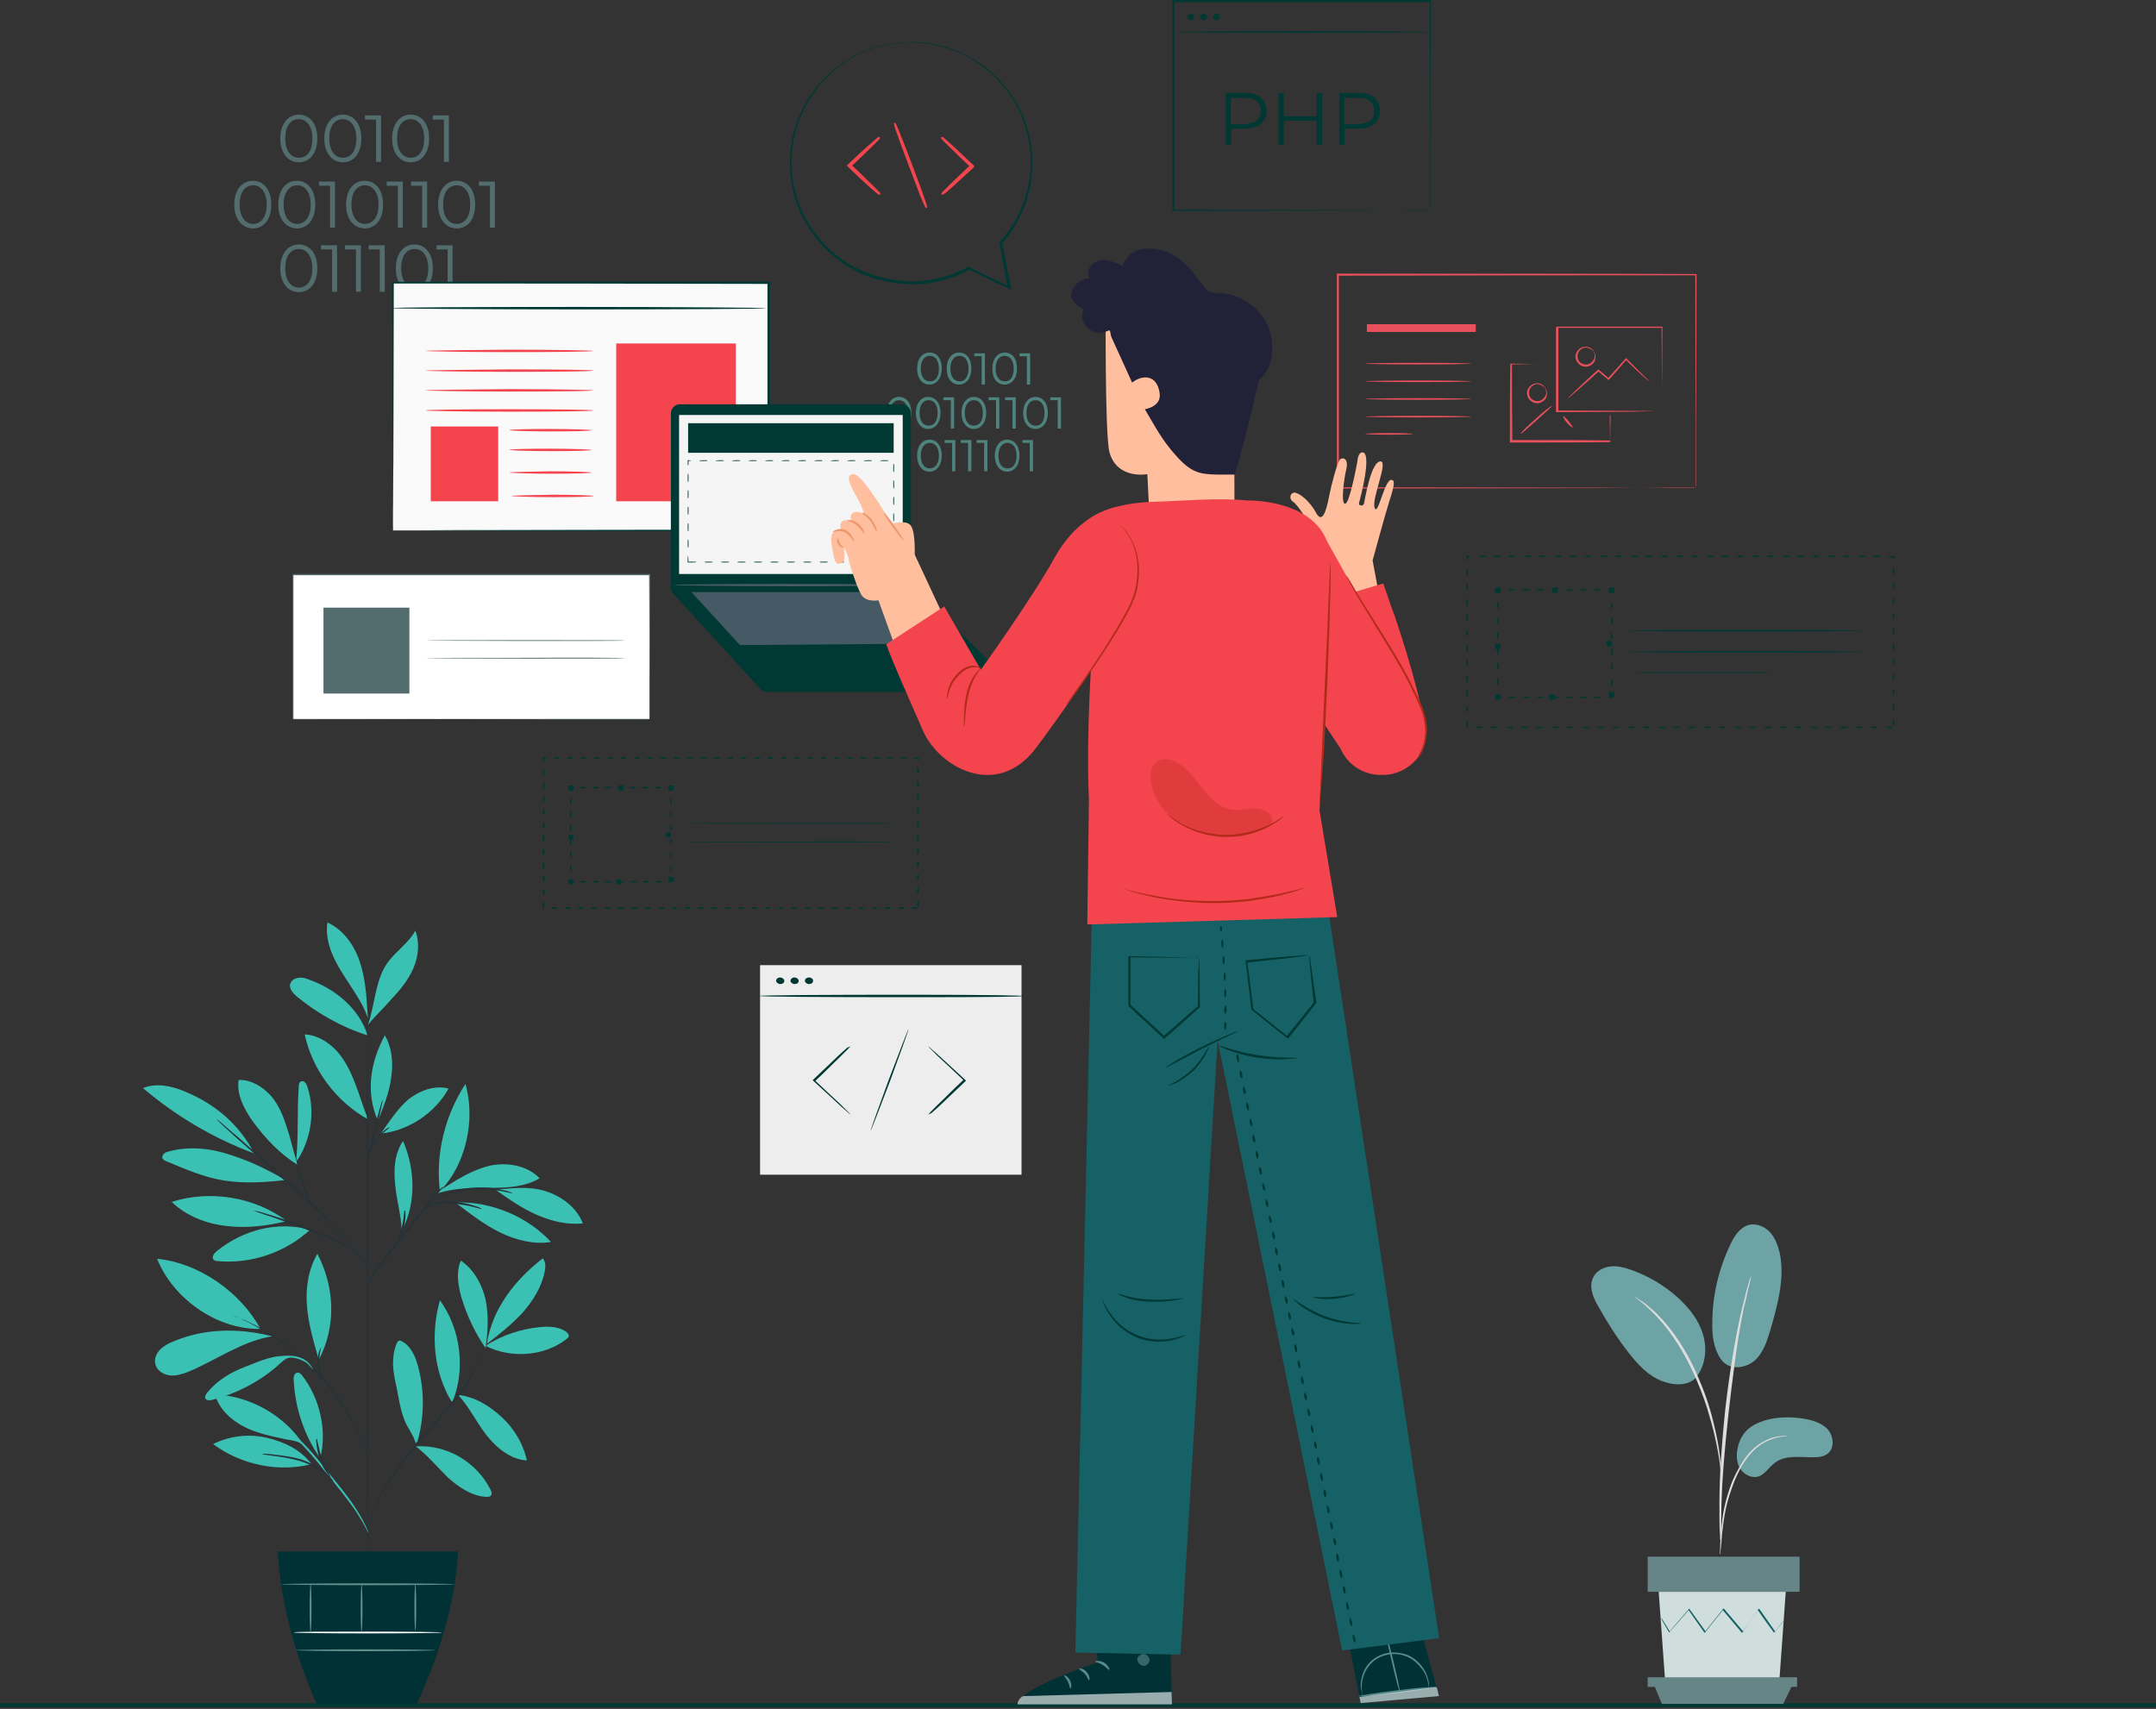 <svg xmlns="http://www.w3.org/2000/svg" width="579" height="459" fill="none" viewBox="0 0 579 459"><rect x="0" y="0" width="579" height="459" fill="#333333" stroke="none"/><path stroke="#003833" stroke-linejoin="round" stroke-miterlimit="10" d="M579 458H0"></path><g clip-path="url(#clip0)"><path fill="#536D6F" d="M75.28 37.191c0-3.973 2.097-6.4 4.968-6.4 2.87 0 4.968 2.317 4.968 6.4 0 4.084-2.098 6.401-4.968 6.401s-4.968-2.428-4.968-6.4zm8.611 0c0-3.31-1.546-5.187-3.643-5.187-2.208 0-3.643 1.877-3.643 5.187 0 3.311 1.545 5.187 3.643 5.187 2.208 0 3.643-1.765 3.643-5.187zM87.093 37.191c0-3.973 2.097-6.4 4.968-6.4 2.87 0 4.968 2.317 4.968 6.4 0 4.084-2.098 6.401-4.968 6.401s-4.968-2.428-4.968-6.4zm8.611 0c0-3.31-1.546-5.187-3.643-5.187-2.208 0-3.643 1.877-3.643 5.187 0 3.311 1.545 5.187 3.643 5.187 2.208 0 3.643-1.765 3.643-5.187zM102.328 31.011v12.47h-1.325V32.116h-2.98V31.01h4.305zM105.309 37.191c0-3.973 2.097-6.4 4.968-6.4 2.87 0 4.968 2.317 4.968 6.4 0 4.084-2.098 6.401-4.968 6.401-2.871 0-4.968-2.428-4.968-6.4zm8.611 0c0-3.31-1.546-5.187-3.643-5.187-2.208 0-3.644 1.877-3.644 5.187 0 3.311 1.546 5.187 3.644 5.187 2.097 0 3.643-1.765 3.643-5.187zM120.544 31.011v12.47h-1.325V32.116h-2.981V31.01h4.306zM62.915 54.96c0-3.973 2.097-6.401 4.968-6.401 2.87 0 4.968 2.317 4.968 6.4 0 4.084-2.098 6.402-4.968 6.402-2.87-.11-4.968-2.428-4.968-6.401zm8.721 0c0-3.311-1.545-5.187-3.643-5.187-2.208 0-3.643 1.876-3.643 5.187 0 3.31 1.545 5.187 3.643 5.187s3.643-1.877 3.643-5.187zM74.728 54.96c0-3.974 2.097-6.401 4.968-6.401 2.87 0 4.968 2.317 4.968 6.4 0 4.084-2.098 6.401-4.968 6.401-2.87-.11-4.968-2.428-4.968-6.4zm8.721 0c0-3.311-1.545-5.187-3.643-5.187s-3.643 1.876-3.643 5.186c0 3.311 1.545 5.187 3.643 5.187s3.643-1.876 3.643-5.187zM89.963 48.669v12.47h-1.325V49.884h-2.98v-1.104h4.305v-.11zM92.944 54.96c0-3.974 2.097-6.401 4.968-6.401 2.87 0 4.968 2.317 4.968 6.4 0 4.084-2.098 6.401-4.968 6.401-2.87-.11-4.968-2.428-4.968-6.4zm8.722 0c0-3.311-1.546-5.187-3.644-5.187-2.208 0-3.643 1.876-3.643 5.186 0 3.311 1.546 5.187 3.643 5.187 2.098 0 3.644-1.876 3.644-5.187zM108.179 48.669v12.47h-1.325V49.884h-2.981v-1.104h4.306v-.11zM114.692 48.669v12.47h-1.324V49.884h-2.981v-1.104h4.305v-.11zM117.673 54.96c0-3.974 2.098-6.401 4.968-6.401 2.871 0 4.968 2.317 4.968 6.4 0 4.084-2.097 6.401-4.968 6.401-2.98-.11-4.968-2.428-4.968-6.4zm8.612 0c0-3.311-1.546-5.187-3.644-5.187-2.208 0-3.643 1.876-3.643 5.186 0 3.311 1.546 5.187 3.643 5.187 2.098 0 3.644-1.876 3.644-5.187zM132.909 48.669v12.47h-1.325V49.884h-2.981v-1.104h4.306v-.11zM75.28 72.065c0-3.973 2.097-6.4 4.968-6.4 2.87 0 4.968 2.317 4.968 6.4 0 4.084-2.098 6.401-4.968 6.401s-4.968-2.428-4.968-6.4zm8.611 0c0-3.31-1.546-5.187-3.643-5.187-2.208 0-3.643 1.876-3.643 5.187 0 3.311 1.545 5.187 3.643 5.187 2.208 0 3.643-1.876 3.643-5.187zM90.515 65.775v12.58H89.19V66.99h-2.98v-1.104h4.305v-.11zM96.918 65.775v12.58h-1.324V66.99h-2.981v-1.104h4.305v-.11zM103.322 65.775v12.58h-1.325V66.99h-2.98v-1.104h4.305v-.11zM106.302 72.065c0-3.973 2.098-6.4 4.968-6.4 2.871 0 4.968 2.317 4.968 6.4 0 4.084-2.097 6.401-4.968 6.401-2.87 0-4.968-2.428-4.968-6.4zm8.722 0c0-3.31-1.546-5.187-3.643-5.187-2.208 0-3.644 1.876-3.644 5.187 0 3.311 1.546 5.187 3.644 5.187 2.097 0 3.643-1.876 3.643-5.187zM121.538 65.775v12.58h-1.325V66.99h-2.981v-1.104h4.306v-.11z"></path><path fill="#003833" d="M500.543 169.403c0 .11-14.242.221-31.795.221-17.554 0-31.796-.111-31.796-.221s14.242-.221 31.796-.221c17.553 0 31.795.111 31.795.221zM500.544 175.032c0 .11-14.242.22-31.796.22s-31.795-.11-31.795-.22c0-.111 14.241-.221 31.795-.221 17.554 0 31.796.11 31.796.221zM477.911 180.66H476.255c-1.104 0-2.539 0-4.416.11H442.914c-1.766 0-3.312 0-4.416-.11h-1.656 1.656c1.104 0 2.54 0 4.416-.11H471.839c1.767 0 3.312 0 4.416.11H477.911zM506.395 195.338c0-.111.442-.221.994-.221s.993.11.993.221c0 .11-.441.22-.993.22s-.994-.11-.994-.22zM502.31 195.338c0-.111.442-.221.994-.221s.993.11.993.221c0 .11-.441.22-.993.22s-.994-.11-.994-.22zM498.225 195.338c0-.111.442-.221.994-.221s.993.11.993.221c0 .11-.441.22-.993.22s-.994-.11-.994-.22zM494.141 195.338c0-.111.441-.221.993-.221s.994.11.994.221c0 .11-.442.22-.994.22s-.993-.11-.993-.22zM490.056 195.338c0-.111.441-.221.993-.221s.994.11.994.221c0 .11-.442.22-.994.22-.441 0-.993-.11-.993-.22zM485.971 195.338c0-.111.441-.221.993-.221s.994.11.994.221c0 .11-.442.22-.994.22-.441 0-.993-.11-.993-.22zM481.886 195.338c0-.111.441-.221.993-.221s.994.11.994.221c0 .11-.442.22-.994.22-.441 0-.993-.11-.993-.22zM477.801 195.338c0-.111.442-.221.994-.221s.993.11.993.221c0 .11-.441.22-.993.22-.442 0-.994-.11-.994-.22zM473.827 195.338c0-.111.441-.221.993-.221s.994.11.994.221c0 .11-.442.22-.994.22s-.993-.11-.993-.22zM469.742 195.338c0-.111.441-.221.993-.221s.994.11.994.221c0 .11-.442.22-.994.22s-.993-.11-.993-.22zM465.657 195.338c0-.111.442-.221.994-.221s.993.11.993.221c0 .11-.441.22-.993.22s-.994-.11-.994-.22zM461.572 195.338c0-.111.442-.221.994-.221s.993.11.993.221c0 .11-.441.22-.993.22s-.994-.11-.994-.22zM457.487 195.338c0-.111.442-.221.994-.221s.994.11.994.221c0 .11-.442.22-.994.22s-.994-.11-.994-.22zM453.403 195.338c0-.111.441-.221.993-.221s.994.11.994.221c0 .11-.442.22-.994.22s-.993-.11-.993-.22zM449.318 195.338c0-.111.441-.221.993-.221s.994.11.994.221c0 .11-.442.22-.994.22s-.993-.11-.993-.22zM445.233 195.338c0-.111.442-.221.994-.221s.993.11.993.221c0 .11-.441.22-.993.22s-.994-.11-.994-.22zM441.148 195.338c0-.111.442-.221.994-.221s.993.11.993.221c0 .11-.441.22-.993.22s-.994-.11-.994-.22zM437.063 195.338c0-.111.442-.221.994-.221s.994.11.994.221c0 .11-.442.22-.994.22s-.994-.11-.994-.22zM432.979 195.338c0-.111.441-.221.993-.221s.994.11.994.221c0 .11-.442.22-.994.22s-.993-.11-.993-.22zM428.894 195.338c0-.111.441-.221.993-.221s.994.11.994.221c0 .11-.442.22-.994.22s-.993-.11-.993-.22zM424.809 195.338c0-.111.441-.221.993-.221s.994.11.994.221c0 .11-.442.22-.994.22s-.993-.11-.993-.22zM420.724 195.338c0-.111.441-.221.993-.221s.994.11.994.221c0 .11-.442.22-.994.22s-.993-.11-.993-.22zM416.639 195.338c0-.111.442-.221.994-.221s.993.11.993.221c0 .11-.441.22-.993.22s-.994-.11-.994-.22zM412.554 195.338c0-.111.442-.221.994-.221s.993.11.993.221c0 .11-.441.22-.993.22s-.994-.11-.994-.22zM408.469 195.338c0-.111.442-.221.994-.221s.993.11.993.221c0 .11-.441.22-.993.22s-.994-.11-.994-.22zM404.385 195.338c0-.111.441-.221.993-.221s.994.11.994.221c0 .11-.442.22-.994.22s-.993-.11-.993-.22zM400.3 195.338c0-.111.441-.221.993-.221s.994.11.994.221c0 .11-.442.22-.994.22s-.993-.11-.993-.22zM396.215 195.338c0-.111.441-.221.993-.221s.994.11.994.221c0 .11-.442.22-.994.22s-.993-.11-.993-.22zM394.007 193.462c.11 0 .22.441.22.993 0 .331 0 .662-.11.883l-.11-.11c.11 0 .22.11.22.11 0 .11-.11.11-.22.11h-.111v-.11c-.11-.221-.11-.552-.11-.883 0-.552.11-.993.221-.993zM394.007 189.379c.11 0 .22.441.22.993s-.11.993-.22.993c-.111 0-.221-.441-.221-.993s.11-.993.221-.993zM394.007 185.295c.11 0 .22.442.22.993 0 .552-.11.994-.22.994-.111 0-.221-.442-.221-.994 0-.551.11-.993.221-.993zM394.007 181.212c.11 0 .22.441.22.993s-.11.993-.22.993c-.111 0-.221-.441-.221-.993s.11-.993.221-.993zM394.007 177.128c.11 0 .22.442.22.994 0 .551-.11.993-.22.993-.111 0-.221-.442-.221-.993 0-.552.11-.994.221-.994zM394.007 173.045c.11 0 .22.442.22.993 0 .552-.11.994-.22.994-.111 0-.221-.442-.221-.994 0-.551.11-.993.221-.993zM394.007 168.962c.11 0 .22.441.22.993s-.11.993-.22.993c-.111.111-.221-.331-.221-.993 0-.552.11-.993.221-.993zM394.007 164.878c.11 0 .22.442.22.994 0 .551-.11.993-.22.993-.111 0-.221-.442-.221-.993 0-.552.11-.994.221-.994zM394.007 160.795c.11 0 .22.441.22.993s-.11.993-.22.993c-.111 0-.221-.441-.221-.993s.11-.993.221-.993zM394.007 156.712c.11 0 .22.441.22.993s-.11.993-.22.993c-.111 0-.221-.441-.221-.993s.11-.993.221-.993zM394.007 152.628c.11 0 .22.442.22.993 0 .552-.11.994-.22.994-.111 0-.221-.442-.221-.994 0-.441.11-.993.221-.993zM394.889 149.428c0 .11-.441.22-.882.22l.22-.22v.11c0 .552-.11.993-.22.993-.111 0-.221-.441-.221-.993v-.331h.221c.551 0 .882.11.882.221zM398.975 149.428c0 .11-.442.22-.994.22s-.993-.11-.993-.22c0-.111.441-.221.993-.221s.994.11.994.221zM403.06 149.428c0 .11-.442.22-.994.22s-.993-.11-.993-.22c0-.111.441-.221.993-.221s.994.11.994.221zM407.144 149.428c0 .11-.441.22-.993.22s-.994-.11-.994-.22c0-.111.442-.221.994-.221s.993.11.993.221zM411.229 149.428c0 .11-.441.22-.993.22s-.994-.11-.994-.22c0-.111.442-.221.994-.221s.993.11.993.221zM415.314 149.428c0 .11-.441.22-.993.22s-.994-.11-.994-.22c0-.111.442-.221.994-.221s.993.11.993.221zM419.399 149.428c0 .11-.441.22-.993.22s-.994-.11-.994-.22c0-.111.442-.221.994-.221s.993.11.993.221zM423.484 149.428c0 .11-.441.22-.993.22s-.994-.11-.994-.22c0-.111.442-.221.994-.221s.993.11.993.221zM427.569 149.428c0 .11-.442.22-.994.22s-.993-.11-.993-.22c0-.111.441-.221.993-.221s.994.11.994.221zM431.654 149.428c0 .11-.442.22-.994.22s-.993-.11-.993-.22c0-.111.441-.221.993-.221s.994.11.994.221zM435.739 149.428c0 .11-.442.22-.994.22s-.994-.11-.994-.22c0-.111.442-.221.994-.221s.994.11.994.221zM439.823 149.428c0 .11-.441.22-.993.22s-.994-.11-.994-.22c0-.111.442-.221.994-.221s.993.11.993.221zM443.908 149.428c0 .11-.441.22-.993.22s-.994-.11-.994-.22c0-.111.442-.221.994-.221s.993.11.993.221zM447.993 149.428c0 .11-.442.22-.994.22s-.994-.11-.994-.22c0-.111.442-.221.994-.221s.994.11.994.221zM452.078 149.428c0 .11-.442.22-.994.22s-.994-.11-.994-.22c0-.111.442-.221.994-.221s.994.11.994.221zM456.162 149.428c0 .11-.441.22-.993.22s-.994-.11-.994-.22c0-.111.442-.221.994-.221.441 0 .993.11.993.221zM460.247 149.428c0 .11-.441.22-.993.22s-.994-.11-.994-.22c0-.111.442-.221.994-.221.441 0 .993.11.993.221zM464.332 149.428c0 .11-.441.22-.993.22s-.994-.11-.994-.22c0-.111.442-.221.994-.221.441 0 .993.11.993.221zM468.417 149.428c0 .11-.442.22-.994.22s-.993-.11-.993-.22c0-.111.441-.221.993-.221.442 0 .994.11.994.221zM472.392 149.428c0 .11-.442.22-.994.22s-.994-.11-.994-.22c0-.111.442-.221.994-.221s.994.11.994.221zM476.476 149.428c0 .11-.441.22-.993.22s-.994-.11-.994-.22c0-.111.442-.221.994-.221s.993.11.993.221zM480.561 149.428c0 .11-.442.22-.994.22s-.993-.11-.993-.22c0-.111.441-.221.993-.221s.994.11.994.221zM484.646 149.428c0 .11-.442.22-.994.22s-.993-.11-.993-.22c0-.111.441-.221.993-.221s.994.11.994.221zM488.731 149.428c0 .11-.442.22-.994.22s-.993-.11-.993-.22c0-.111.441-.221.993-.221s.994.11.994.221zM492.816 149.428c0 .11-.442.22-.994.22s-.993-.11-.993-.22c0-.111.441-.221.993-.221s.994.11.994.221zM496.901 149.428c0 .11-.442.22-.994.22s-.993-.11-.993-.22c0-.111.441-.221.993-.221s.994.11.994.221zM500.985 149.428c0 .11-.441.22-.993.22s-.994-.11-.994-.22c0-.111.442-.221.994-.221s.993.11.993.221zM505.07 149.428c0 .11-.441.22-.993.22s-.994-.11-.994-.22c0-.111.442-.221.994-.221s.993.11.993.221zM508.493 150.2c-.111 0-.221-.331-.221-.662l.221.221h-.331c-.552 0-.994-.111-.994-.221s.442-.221.994-.221h.552v.221c0 .331-.111.662-.221.662zM508.493 154.284c-.111 0-.221-.442-.221-.994 0-.551.11-.993.221-.993.11 0 .22.442.22.993 0 .552-.11.994-.22.994zM508.493 158.367c-.111 0-.221-.442-.221-.993 0-.552.11-.994.221-.994.11 0 .22.442.22.994 0 .551-.11.993-.22.993zM508.493 162.45c-.111 0-.221-.441-.221-.993s.11-.993.221-.993c.11 0 .22.441.22.993s-.11.993-.22.993zM508.493 166.534c-.111 0-.221-.442-.221-.994 0-.551.11-.993.221-.993.11 0 .22.442.22.993 0 .552-.11.994-.22.994zM508.493 170.617c-.111 0-.221-.442-.221-.993 0-.552.11-.994.221-.994.11 0 .22.442.22.994 0 .551-.11.993-.22.993zM508.493 174.7c-.111 0-.221-.441-.221-.993s.11-.993.221-.993c.11 0 .22.441.22.993 0 .442-.11.993-.22.993zM508.493 178.784c-.111 0-.221-.442-.221-.994 0-.551.11-.993.221-.993.11 0 .22.442.22.993 0 .442-.11.994-.22.994zM508.493 182.867c-.111 0-.221-.442-.221-.993 0-.552.11-.994.221-.994.11 0 .22.442.22.994 0 .441-.11.993-.22.993zM508.493 186.95c-.111 0-.221-.441-.221-.993s.11-.993.221-.993c.11 0 .22.441.22.993 0 .442-.11.993-.22.993zM508.493 190.923c-.111 0-.221-.441-.221-.993s.11-.993.221-.993c.11 0 .22.441.22.993s-.11.993-.22.993zM508.493 195.007c-.111 0-.221-.442-.221-.994s.11-.993.221-.993c.11 0 .22.441.22.993s-.11.994-.22.994zM431.874 187.281c0-.11.442-.22.994-.22-.552.551-.111.11-.221.22v-.11-.221c0-.11 0-.22.11-.331 0-.221.111-.331.221-.331s.11.11.221.331c0 .111 0 .221.11.331v.331l-.221.221c-.772 0-1.214-.11-1.214-.221zM428.01 187.281c0-.11.442-.22.994-.22s.993.11.993.22c0 .111-.441.221-.993.221s-.994-.11-.994-.221zM424.257 187.281c0-.11.441-.22.993-.22s.994.11.994.22c0 .111-.442.221-.994.221s-.993-.11-.993-.221zM420.393 187.281c0-.11.441-.22.993-.22s.994.11.994.22c0 .111-.442.221-.994.221s-.993-.11-.993-.221zM416.639 187.281c0-.11.441-.22.993-.22s.994.11.994.22c0 .111-.442.221-.994.221s-.993-.11-.993-.221zM412.775 187.281c0-.11.442-.22.994-.22s.993.11.993.22c0 .111-.441.221-.993.221s-.994-.11-.994-.221zM409.021 187.281c0-.11.442-.22.994-.22s.993.11.993.22c0 .111-.441.221-.993.221s-.994-.11-.994-.221zM405.157 187.281c0-.11.442-.22.994-.22s.993.11.993.22c0 .111-.441.221-.993.221s-.994-.11-.994-.221zM402.286 186.288c.11 0 .22.442.22.994-.551-.552-.11-.111-.22-.221h.331c.11 0 .22 0 .331.11.22 0 .331.111.331.221s-.111.11-.331.221c-.111 0-.221 0-.331.11h-.331l-.221-.221c-.11-.772 0-1.214.221-1.214zM402.286 182.094c.11 0 .22.442.22.994s-.11.993-.22.993-.221-.441-.221-.993c-.11-.552 0-.994.221-.994zM402.286 178.011c.11 0 .22.442.22.993 0 .552-.11.994-.22.994s-.221-.442-.221-.994c-.11-.551 0-.993.221-.993zM402.286 173.928c.11 0 .22.441.22.993s-.11.993-.22.993-.221-.441-.221-.993c-.11-.552 0-.993.221-.993zM402.286 169.844c.11 0 .22.442.22.994s-.11.993-.22.993-.221-.441-.221-.993c-.11-.552 0-.994.221-.994zM402.286 165.761c.11 0 .22.441.22.993s-.11.993-.22.993-.221-.441-.221-.993c-.11-.552 0-.993.221-.993zM402.286 161.567c.11 0 .22.442.22.994 0 .551-.11.993-.22.993s-.221-.442-.221-.993c-.11-.552 0-.994.221-.994zM403.28 158.476c0 .111-.442.221-.994.221l.221-.221v.331c0 .111 0 .221-.11.332 0 .22-.111.331-.221.331s-.11-.111-.221-.331c0-.111 0-.221-.11-.332v-.331l.221-.22c.772 0 1.214.11 1.214.22zM407.034 158.477c0 .111-.442.221-.994.221s-.993-.11-.993-.221c0-.11.441-.22.993-.22.663 0 .994.11.994.22zM410.898 158.477c0 .111-.442.221-.994.221s-.993-.11-.993-.221c0-.11.441-.22.993-.22s.994.11.994.22zM414.652 158.477c0 .111-.442.221-.994.221s-.993-.11-.993-.221c0-.11.441-.22.993-.22.663 0 .994.11.994.22zM418.516 158.477c0 .111-.442.221-.994.221s-.993-.11-.993-.221c0-.11.441-.22.993-.22s.994.11.994.22zM422.38 158.477c0 .111-.442.221-.994.221s-.993-.11-.993-.221c0-.11.441-.22.993-.22s.994.11.994.22zM426.133 158.477c0 .111-.441.221-.993.221s-.994-.11-.994-.221c0-.11.442-.22.994-.22s.993.11.993.22zM429.997 158.477c0 .111-.441.221-.993.221s-.994-.11-.994-.221c0-.11.442-.22.994-.22s.993.11.993.22zM432.867 159.581c-.111 0-.221-.442-.221-.993.552.551.11.11.221.22h-.111-.22c-.11 0-.221 0-.331-.11-.221 0-.331-.11-.331-.221 0-.11.11-.11.331-.221.11 0 .221.001.331-.11h.331l.22.221c0 .772-.11 1.214-.22 1.214zM432.868 163.664c-.111 0-.221-.441-.221-.993s.11-.993.221-.993c.11 0 .22.441.22.993s-.11.993-.22.993zM432.868 167.747c-.111 0-.221-.441-.221-.993s.11-.993.221-.993c.11 0 .22.441.22.993s-.11.993-.22.993zM432.868 171.831c-.111 0-.221-.442-.221-.994 0-.551.11-.993.221-.993.11 0 .22.442.22.993 0 .552-.11.994-.22.994zM432.868 176.025c-.111 0-.221-.442-.221-.994 0-.551.11-.993.221-.993.11 0 .22.442.22.993 0 .442-.11.994-.22.994zM432.868 180.108c-.111 0-.221-.442-.221-.993 0-.552.11-.994.221-.994.11 0 .22.442.22.994 0 .551-.11.993-.22.993zM432.868 184.191c-.111 0-.221-.441-.221-.993s.11-.993.221-.993c.11 0 .22.441.22.993s-.11.993-.22.993z"></path><path fill="#003833" d="M402.949 186.509h-1.435v1.435h1.435v-1.435zM402.949 157.815h-1.435v1.435h1.435v-1.435zM433.53 157.815h-1.435v1.435h1.435v-1.435zM433.53 185.847h-1.435v1.434h1.435v-1.434zM417.523 186.509h-1.436v1.434h1.436v-1.434zM418.295 157.815h-1.435v1.435h1.435v-1.435zM402.949 172.935h-1.435v1.434h1.435v-1.434zM432.868 172.162h-1.435v1.435h1.435v-1.435zM384.07 56.394v-.993-2.98-11.367c0-9.822-.11-23.838-.11-40.723l.221.22H315.18l.221-.22v56.174l-.221-.221c20.535 0 37.647.11 49.791.11 6.072 0 10.819 0 14.131.11h4.748c.11-.11.22-.11.22-.11h-5.078c-3.312 0-8.059 0-14.021.11-12.144 0-29.367.11-49.901.11h-.221v-.22V0H384.291v.22c0 16.996-.11 31.012-.11 40.834V55.401c-.111.662-.111.993-.111.993z"></path><path fill="#003833" d="M384.622 8.608c0 .11-15.566.22-34.776.22s-34.776-.11-34.776-.22 15.566-.22 34.776-.22 34.776.11 34.776.22zM320.701 4.525c0 .551-.442.883-.884.883-.552 0-.883-.442-.883-.883 0-.442.442-.883.883-.883.442-.11.884.33.884.883zM324.123 4.525c0 .551-.442.883-.883.883-.552 0-.884-.442-.884-.883 0-.442.442-.883.884-.883.441-.11.883.33.883.883zM327.546 4.525c0 .551-.442.883-.884.883-.552 0-.883-.442-.883-.883 0-.442.442-.883.883-.883.442-.11.884.33.884.883zM340.131 29.797c0 2.98-2.208 4.746-5.741 4.746h-3.754v4.414h-1.435V24.941h5.299c3.423 0 5.631 1.766 5.631 4.856zm-1.546 0c0-2.207-1.435-3.531-4.305-3.531h-3.754v7.063h3.754c2.87-.11 4.305-1.325 4.305-3.532zM355.035 24.941v14.016H353.6v-6.511h-8.832v6.511h-1.435V24.941h1.435v6.29h8.832v-6.29h1.435zM370.602 29.797c0 2.98-2.208 4.746-5.741 4.746h-3.754v4.414h-1.435V24.941h5.299c3.423 0 5.631 1.766 5.631 4.856zm-1.546 0c0-2.207-1.435-3.531-4.306-3.531h-3.753v7.063h3.753c2.871-.11 4.306-1.325 4.306-3.532z"></path><path fill="#EDEDED" d="M274.332 259.236h-70.215v56.284h70.215v-56.284z"></path><path fill="#003833" d="M274.884 267.513c0 .221-9.053.332-31.022.332-21.97 0-39.855-.111-39.855-.332 0-.22 17.774-.331 39.855-.331 22.08 0 31.022.221 31.022.331zM210.631 263.43c0 .552-.442.883-1.104.883-.552 0-1.104-.442-1.104-.883s.441-.883 1.104-.883c.552 0 1.104.442 1.104.883zM214.495 263.43c0 .552-.442.883-1.104.883-.552 0-1.104-.442-1.104-.883s.441-.883 1.104-.883c.552 0 1.104.442 1.104.883zM218.359 263.43c0 .552-.442.883-1.104.883-.552 0-1.104-.442-1.104-.883s.441-.883 1.104-.883c.662 0 1.104.442 1.104.883zM249.271 299.407s.221-.331.662-.772l1.988-1.987c1.766-1.655 4.084-4.083 6.844-6.621l.111-.111v.332c-2.65-2.539-5.079-4.746-6.845-6.401l-1.987-1.987c-.442-.441-.773-.772-.663-.772 0 0 .332.22.773.662.552.552 1.325 1.103 2.098 1.876 1.766 1.655 4.195 3.863 6.955 6.401l.221.221-.221.22-.11.111c-2.65 2.538-5.079 4.856-6.845 6.511-.883.772-1.546 1.435-2.098 1.876-.552.221-.883.441-.883.441zM228.405 280.977s-.22.331-.662.773l-1.987 1.986c-1.767 1.656-4.085 4.084-6.845 6.622l-.11.11v-.331c2.649 2.538 5.078 4.746 6.844 6.401l1.988 1.987c.441.441.772.772.662.772 0 0-.331-.221-.773-.662-.552-.552-1.325-1.104-2.097-1.876-1.767-1.656-4.196-3.863-6.956-6.401l-.22-.221.22-.221.111-.11c2.649-2.538 5.078-4.856 6.845-6.511.883-.773 1.545-1.435 2.097-1.876.552-.221.883-.442.883-.442zM233.815 303.712c-.11 0 2.098-6.181 4.858-13.685 2.87-7.505 5.188-13.574 5.299-13.574.11 0-2.098 6.18-4.858 13.684-2.87 7.505-5.189 13.575-5.299 13.575z"></path><path fill="#3AC1B4" d="M130.365 361.464c4.402-2.812 9.538-4.524 14.674-5.013 2.446-.244 5.014-.122 6.97 1.223.367.367.856.734.734 1.223-.122.366-.367.611-.734.855-5.992 4.646-15.041 5.135-21.644 1.712zM130.732 360.975c3.302-2.567 6.726-5.257 9.538-8.313 2.813-3.179 5.136-6.847 5.992-11.003.245-1.223.367-2.69-.489-3.668-7.582 5.868-13.574 13.57-15.041 22.984z"></path><path fill="#3AC1B4" d="M130.486 361.342c.612-4.157.734-8.436-.122-12.47-.978-4.035-3.179-7.947-6.603-10.27-1.345 3.057-.734 6.602.122 9.781 1.467 4.89 3.669 9.658 6.603 13.815M123.028 374.668c4.525.489 8.438 2.934 11.739 5.99 3.302 3.056 5.748 7.091 6.726 11.614-4.402-.244-8.193-3.423-10.883-6.846-2.691-3.423-4.525-7.458-7.582-10.758zM121.44 376.746c3.668-8.925 2.323-19.683-3.302-27.508-2.568 9.17-1.712 19.439 3.302 27.508zM111.656 388.482c4.035-.244 8.193.734 11.739 2.812 3.546 2.079 6.481 5.135 8.316 8.803.244.489.489 1.1.122 1.589-.245.367-.856.367-1.345.367-3.913-.245-7.46-2.69-10.395-5.379-2.812-2.812-5.38-5.869-8.437-8.192zM111.899 387.871c2.078-6.724 2.201-14.059.366-20.905-.733-2.69-1.956-5.502-4.402-6.724-.244-.123-.489-.245-.734-.123-.244.122-.366.245-.489.489-.856 1.834-1.1 3.912-1.1 5.991.122 2.078.489 4.034.978 6.112.734 3.668 1.223 7.703 3.179 10.881.49.734.856 1.589 1.346 2.445.366.856.366 1.101.733 1.712M85.976 391.661c1.957-7.335-.122-16.138-4.77-22.128-.366-.489-.733-.856-1.344-.856-.856.122-1.1 1.223-.979 2.078.367 7.458 2.813 14.793 7.093 20.906zM83.653 393.25c-8.927 2.323-19.077.123-26.414-5.379 4.402-2.201 9.538-2.812 14.307-1.711 4.77 1.1 9.172 3.178 12.107 7.09zM81.696 388.36c-5.013-8.069-14.552-13.448-23.968-13.815 1.1 3.912 4.28 6.847 7.827 8.68 3.546 1.834 7.581 2.568 11.494 3.424 1.59.244 3.669.611 4.647 1.711zM85.485 364.765c-1.345-4.646-2.69-9.291-3.057-14.059-.367-4.768.367-9.781 2.812-13.937 4.647 8.924 5.136 19.438.367 28.485M69.957 356.941c-5.38-9.903-16.509-17.727-27.76-18.828 4.281 10.759 16.143 19.072 27.76 18.828zM73.256 358.897c-8.07 1.222-15.04 6.357-22.623 9.536-1.59.611-3.424 1.222-5.136.978-1.712-.245-3.424-1.345-3.79-3.057-.367-1.467.366-2.934 1.344-3.912.979-.978 2.324-1.711 3.67-2.2 8.192-3.424 17.12-3.546 25.802-1.468"></path><path fill="#3AC1B4" d="M78.025 364.52c-1.834.489-2.445 1.467-3.913 2.69-4.891 4.157-10.883 7.213-17.12 8.802-.611.123-1.467.245-1.834-.366-.245-.489.122-1.101.489-1.59 2.69-3.301 6.359-5.501 10.272-6.968 3.913-1.467 7.337-3.301 12.106-2.812M83.284 330.289c-6.604 6.113-15.898 9.292-24.825 8.436-.366 0-.856-.123-1.1-.367-.611-.734.122-1.712.856-2.323 7.215-5.746 16.142-8.069 25.069-5.746z"></path><path fill="#3AC1B4" d="M77.048 327.966c-8.682-6.479-20.666-8.436-30.938-5.135 3.913 3.79 9.294 5.869 14.797 6.48 5.38.611 10.76 0 16.141-1.345zM79.493 312.195c.734-7.335.245-13.081.734-20.294 0-.611.122-1.345.734-1.467.733-.245 1.345.611 1.59 1.467 2.2 6.724.978 14.426-3.058 20.294z"></path><path fill="#3AC1B4" d="M79.984 312.929c-4.891-3.057-8.682-7.091-12.106-11.737-2.323-3.301-4.402-7.213-3.79-11.125 3.3-.122 6.48 1.834 8.681 4.279 2.202 2.567 3.424 5.746 4.403 8.925 1.1 3.3 1.712 6.601 2.812 9.658zM68.12 309.75c-10.883-4.034-20.91-10.025-29.715-17.482 3.546-1.467 7.581-.612 11.128.855 8.07 3.301 14.674 8.803 18.71 16.627M76.682 316.963c-5.503.611-11.006.978-16.509.122-5.38-.855-10.394-3.056-15.408-5.134-.367-.123-.856-.367-1.1-.734-.245-.489 0-.978.367-1.345.366-.366.856-.489 1.345-.611 5.38-1.467 11.25-.856 16.63.978 5.381 1.712 9.784 3.912 14.675 6.724zM107.987 330.534c3.79-7.58 3.546-16.382.244-24.085-2.323 3.424-2.568 7.825-2.079 11.981.367 4.157 1.712 8.314 1.712 12.47M122.905 322.954c9.294-.123 18.71 3.79 25.069 10.636-4.647.733-9.416-.489-13.696-2.568-4.28-2.078-7.949-5.012-11.74-7.824M133.056 319.531c4.524-.367 8.927-.978 13.329.367 4.402 1.345 8.438 4.401 10.15 8.68-4.28.489-8.56-.611-12.474-2.323-3.913-1.712-7.581-4.279-11.005-6.724zM118.136 319.775c4.158-2.689 8.315-5.379 13.084-6.602 4.77-1.1 10.272-.244 13.697 3.301-3.914 2.323-8.561 2.568-13.085 2.568-4.525 0-10.028 0-14.185 1.467"></path><path fill="#3AC1B4" d="M118.135 319.897c6.971-6.846 9.661-19.316 6.849-28.73-5.503 8.436-8.071 18.828-6.849 28.73zM98.815 300.459c-1.345-3.057-2.201-6.357-3.424-9.414-1.223-3.178-2.69-6.235-4.892-8.68-2.2-2.445-5.38-4.401-8.682-4.523 2.079 9.535 8.438 17.971 16.876 22.739M102.24 304.493c2.201-3.056 4.769-7.091 7.704-9.414 2.935-2.2 6.848-3.667 10.517-2.689-3.669 6.602-10.639 11.247-18.221 12.103zM101.627 300.703c1.467-3.668 2.934-7.335 3.424-11.247.611-3.913.244-8.069-1.712-11.37-3.914 7.335-5.136 15.16-1.957 22.739M98.694 278.086c-2.201-7.213-8.805-12.592-15.897-15.037-.856-.367-1.835-.611-2.813-.367-.978.122-1.834.734-2.079 1.712-.244 1.222.734 2.323 1.712 3.178 5.625 4.646 12.106 8.314 19.077 10.514zM98.693 272.096c-.245-4.646-.612-9.414-2.08-13.815-1.467-4.401-4.402-8.558-8.682-10.514-.733 4.646 1.346 9.413 3.914 13.448 2.445 4.034 5.502 7.824 6.97 12.348M98.815 275.274c1.834-5.257 1.956-11.981 5.136-16.504 2.201-3.179 5.747-5.379 7.582-8.802 1.222 3.178.856 6.846-.49 10.024-1.345 3.179-3.546 5.869-5.869 8.314-2.202 2.567-4.28 4.401-6.36 6.968z"></path><path fill="#263238" d="M98.691 430.416c.123 0 .245-35.088.245-78.488 0-43.401-.123-78.488-.245-78.488s-.245 35.087-.245 78.488c0 43.4.123 78.488.245 78.488z"></path><path fill="#263238" d="M67.999 325.154s.489.245 1.345.489c.978.367 2.201.734 3.668 1.223 3.058 1.1 7.338 2.567 11.862 4.401 4.525 1.956 8.805 3.545 11.25 5.624 1.224 1.1 1.957 2.2 2.202 2.934.367.856.367 1.345.489 1.345v-.367c0-.245-.122-.611-.245-.978-.244-.856-.978-2.078-2.2-3.179-1.224-1.1-2.936-2.078-4.892-3.056-1.957-.856-4.158-1.834-6.36-2.812-4.524-1.834-8.804-3.301-11.983-4.279-1.59-.489-2.813-.856-3.669-1.1-.978-.122-1.467-.245-1.467-.245z"></path><path fill="#263238" d="M57.972 300.459l.367.367 1.1 1.1c1.1.978 2.446 2.2 4.158 3.79 3.669 3.178 8.56 7.58 14.063 12.47 5.503 4.89 10.15 9.536 13.452 12.959 1.59 1.711 2.934 3.178 3.79 4.156.367.489.734.856.979 1.223l.367.367s-.123-.123-.245-.489c-.245-.245-.49-.734-.978-1.223-.856-1.1-2.08-2.567-3.669-4.279-3.18-3.545-7.948-8.313-13.451-13.203-5.503-4.89-10.517-9.169-14.063-12.348-1.835-1.467-3.302-2.812-4.28-3.668-.49-.366-.856-.733-1.223-.978-.245-.122-.367-.244-.367-.244z"></path><path fill="#263238" d="M83.53 323.198c.123-.122-.978-2.69-2.078-5.991-1.1-3.3-1.712-6.112-1.834-6.112-.123 0 .244 2.934 1.345 6.235.611 1.711 1.223 3.178 1.712 4.279.489.978.856 1.589.856 1.589zM98.692 344.471s.367-.367.856-.978c.611-.734 1.345-1.712 2.201-2.812 1.834-2.323 4.28-5.624 7.092-9.169 2.813-3.546 5.381-6.724 7.215-9.047.856-1.101 1.59-1.956 2.201-2.69.49-.611.734-.978.734-1.1 0 0-.367.244-.856.856-.611.611-1.345 1.467-2.323 2.567-1.957 2.201-4.525 5.379-7.337 8.925-2.813 3.545-5.259 6.846-6.971 9.169-.856 1.222-1.59 2.2-2.079 2.812-.489.978-.733 1.344-.733 1.467z"></path><path fill="#263238" d="M105.42 335.79c.122.123 1.834-2.078 2.813-5.257.733-2.322.733-4.401.611-5.379h-.244c.122.367.122.612.244.612v-.612h-.244c-.123.978-.245 2.934-.856 5.135-.856 3.179-2.446 5.379-2.324 5.501zM114.102 324.91c.123.122.612-.612 1.957-1.101 1.345-.489 3.302-.611 5.503-.489 2.201.123 4.158.489 5.503.856 1.345.367 2.201.611 2.323.489 0 0-.734-.489-2.201-.856-1.345-.489-3.302-.855-5.625-1.1-2.201-.244-4.28 0-5.625.611-1.345.612-1.835 1.467-1.835 1.59zM116.182 322.22c0 .122 1.1-.489 3.057-1.1 1.834-.611 4.524-1.345 7.582-1.59 3.057-.244 5.747.001 7.704.367 1.956.367 3.179.734 3.179.612 0 0-.244-.123-.856-.367-.489-.245-1.345-.367-2.323-.612-1.957-.489-4.77-.733-7.827-.489-3.057.245-5.747.979-7.582 1.712-.978.367-1.712.734-2.201.978-.489.245-.733.489-.733.489zM98.816 310.972c.122 0 1.1-3.423 2.201-7.702 1.1-4.279 1.834-7.702 1.712-7.824-.122 0-1.101 3.423-2.201 7.702s-1.835 7.824-1.712 7.824z"></path><path fill="#263238" d="M98.693 310.973c.123 0 .734-2.201 2.446-4.524 1.59-2.445 3.669-3.545 3.546-3.668 0 0-.611.123-1.345.734s-1.834 1.467-2.568 2.69c-1.834 2.322-2.201 4.768-2.079 4.768zM98.692 411.711s.122-.856.611-2.323c.367-1.467 1.101-3.668 2.324-6.113 2.446-5.012 6.848-11.247 12.473-17.604 2.813-3.179 5.503-6.235 7.826-9.047 2.324-2.812 4.158-5.624 5.503-8.069 1.345-2.445 2.324-4.523 2.813-5.99.244-.734.489-1.345.611-1.712.123-.367.123-.611.123-.611s-.245.855-.856 2.2c-.612 1.467-1.468 3.423-2.935 5.868-1.345 2.323-3.302 5.013-5.625 7.947-2.324 2.812-5.014 5.868-7.827 9.047-5.625 6.357-10.027 12.714-12.351 17.727-1.223 2.567-1.834 4.646-2.2 6.235-.123.733-.246 1.345-.368 1.711-.122.489-.122.734-.122.734z"></path><path fill="#3AC1B4" d="M70.932 380.291s.49.367 1.468.856 2.201 1.345 3.79 2.445c1.468 1.101 3.18 2.69 5.014 4.524 1.713 1.834 3.547 3.912 5.381 6.235 3.669 4.523 7.093 8.68 9.172 11.858.978 1.59 1.834 2.935 2.323 3.913.49.978.734 1.467.856 1.467 0 0 0-.123-.122-.367-.122-.245-.245-.611-.49-1.1-.489-.978-1.1-2.323-2.2-4.035-1.957-3.301-5.381-7.457-9.05-11.981-1.834-2.323-3.668-4.401-5.38-6.235-1.835-1.834-3.547-3.301-5.136-4.523-1.59-1.101-2.935-1.956-3.914-2.323-.489-.245-.856-.367-1.1-.489-.367-.122-.49-.245-.612-.245z"></path><path fill="#263238" d="M70.445 390.561c0 .122 1.223.244 3.057.489 1.834.244 4.524.611 7.337 1.467 2.69.856 5.014 2.2 6.481 3.423 1.468 1.222 2.201 2.078 2.324 2.078 0 0-.123-.244-.49-.733-.366-.489-.856-.978-1.59-1.59-1.467-1.222-3.79-2.689-6.603-3.667-2.812-.856-5.503-1.101-7.46-1.345-1.834-.245-3.056-.245-3.056-.122z"></path><path fill="#263238" d="M88.788 396.796c.122-.123-1.223-2.201-2.323-5.013-.979-2.812-1.223-5.379-1.468-5.379-.122 0-.122.611 0 1.589.123.978.367 2.445.856 3.912.49 1.467 1.223 2.69 1.835 3.546.611.856.978 1.345 1.1 1.345zM62.007 353.028s.122.123.489.245.856.367 1.467.611c.612.245 1.345.611 2.324 1.1.856.489 1.834.856 2.935 1.59.489.244 1.1.611 1.712.978.611.367 1.1.733 1.712 1.1 1.222.734 2.445 1.712 3.79 2.567 2.568 1.956 5.259 4.279 7.95 6.969 2.567 2.69 4.768 5.501 6.725 8.191.856 1.345 1.834 2.567 2.446 3.912l1.1 1.834c.367.611.612 1.223.856 1.712.612 1.1.978 2.078 1.468 2.934.367.855.733 1.711.978 2.323.245.611.49 1.1.611 1.467.123.366.245.489.245.489s0-.245-.122-.489c-.123-.367-.367-.856-.49-1.467-.244-.612-.489-1.468-.978-2.323-.367-.856-.856-1.956-1.345-3.057-.245-.611-.611-1.1-.856-1.711-.367-.612-.734-1.223-.978-1.834-.734-1.223-1.59-2.567-2.446-3.912-1.834-2.69-4.158-5.502-6.726-8.191-2.69-2.69-5.38-5.013-8.07-6.969-1.346-.978-2.569-1.834-3.791-2.567l-1.835-1.1c-.611-.367-1.1-.612-1.712-.979-1.1-.611-2.079-1.1-2.935-1.467-.856-.489-1.712-.733-2.323-.978-.612-.244-1.1-.366-1.468-.611l-.733-.367z"></path><path fill="#3AC1B4" d="M84.019 367.821s-.245-.855-1.223-1.833c-.979-.979-2.813-1.834-4.892-1.834s-3.913.489-5.136.978c-1.223.489-1.956.856-1.956.978s.856-.245 2.079-.611c1.222-.367 3.057-.856 5.013-.856 1.957 0 3.669.856 4.647 1.589.978.856 1.345 1.589 1.468 1.589z"></path><path fill="#263238" d="M87.2 371.122c.122-.122-1.101-1.834-1.346-4.523-.367-2.568.49-4.646.367-4.646 0 0-.367.489-.611 1.345-.245.856-.367 2.078-.245 3.423.122 1.345.612 2.567.978 3.301.49.733.856 1.222.856 1.1z"></path><path fill="#003134" d="M123.028 416.723c-.733 13.448-4.769 27.018-11.005 40.833H84.997c-5.992-13.692-9.66-27.263-10.394-40.833h48.425z"></path><path fill="#FAFAFA" d="M78.884 438.485c0 .122 8.927.244 19.933.244s19.933-.122 19.933-.244c0-.123-8.927-.245-19.933-.245s-19.933 0-19.933.245z"></path><path fill="#60938E" d="M79.494 443.252c0 .123 8.316.245 18.71.245 10.272 0 18.71-.122 18.71-.245 0-.122-8.315-.244-18.71-.244-10.272 0-18.71.122-18.71.244zM111.535 425.526c-.123 0-.245 2.811-.245 6.235 0 3.423.122 6.235.245 6.235.122 0 .244-2.812.244-6.235 0-3.424-.122-6.235-.244-6.235zM97.103 425.526c-.122 0-.244 2.934-.244 6.479 0 3.546.122 6.48.244 6.48.123 0 .245-2.934.245-6.48 0-3.545-.122-6.479-.245-6.479zM83.408 425.403c-.122 0-.245 2.935-.245 6.602 0 3.668.123 6.602.245 6.602s.245-2.934.245-6.602c0-3.667-.123-6.602-.245-6.602z"></path><path fill="#60938E" d="M75.46 425.526c0 .122 10.394.244 23.356.244 12.84 0 23.357-.122 23.357-.244 0-.123-10.395-.245-23.357-.245s-23.357.122-23.357.245z"></path><path fill="#4E827D" d="M246.291 98.993c0-2.648 1.435-4.304 3.312-4.304 1.987 0 3.312 1.545 3.312 4.304 0 2.649-1.435 4.304-3.312 4.304-1.877 0-3.312-1.545-3.312-4.304zm5.851 0c0-2.207-.993-3.42-2.429-3.42-1.435 0-2.428 1.213-2.428 3.42s.993 3.421 2.428 3.421c1.436.111 2.429-1.103 2.429-3.42zM254.24 98.993c0-2.648 1.435-4.304 3.312-4.304 1.987 0 3.312 1.545 3.312 4.304 0 2.649-1.435 4.304-3.312 4.304-1.877 0-3.312-1.545-3.312-4.304zm5.851 0c0-2.207-.993-3.42-2.428-3.42-1.436 0-2.429 1.213-2.429 3.42s.993 3.421 2.429 3.421c1.324.111 2.428-1.103 2.428-3.42zM264.507 94.91v8.387h-.883v-7.615h-1.987v-.772h2.87zM266.494 98.993c0-2.648 1.435-4.304 3.312-4.304 1.987 0 3.312 1.545 3.312 4.304 0 2.649-1.435 4.304-3.312 4.304-1.987 0-3.312-1.545-3.312-4.304zm5.741 0c0-2.207-.994-3.42-2.429-3.42-1.435 0-2.429 1.213-2.429 3.42s.994 3.421 2.429 3.421c1.435.111 2.429-1.103 2.429-3.42zM276.651 94.91v8.387h-.883v-7.615h-1.987v-.772h2.87zM238.122 110.912c0-2.648 1.435-4.304 3.312-4.304 1.876 0 3.312 1.545 3.312 4.304 0 2.649-1.436 4.304-3.312 4.304-1.877 0-3.312-1.655-3.312-4.304zm5.74 0c0-2.207-.993-3.421-2.428-3.421-1.436 0-2.429 1.214-2.429 3.421s.993 3.421 2.429 3.421c1.435.111 2.428-1.214 2.428-3.421zM245.96 110.912c0-2.648 1.435-4.304 3.312-4.304 1.877 0 3.312 1.545 3.312 4.304 0 2.649-1.435 4.304-3.312 4.304-1.877 0-3.312-1.655-3.312-4.304zm5.851 0c0-2.207-.993-3.421-2.429-3.421-1.435 0-2.428 1.214-2.428 3.421s.993 3.421 2.428 3.421c1.436 0 2.429-1.214 2.429-3.421zM256.227 106.718v8.388h-.883v-7.615h-1.987v-.773h2.87zM258.215 110.912c0-2.648 1.435-4.304 3.312-4.304 1.877 0 3.312 1.545 3.312 4.304 0 2.649-1.435 4.304-3.312 4.304-1.877 0-3.312-1.655-3.312-4.304zm5.741 0c0-2.207-.994-3.421-2.429-3.421-1.435 0-2.429 1.214-2.429 3.421s.994 3.421 2.429 3.421c1.435 0 2.429-1.214 2.429-3.421zM268.371 106.718v8.388h-.883v-7.615h-1.987v-.773h2.87zM272.787 106.718v8.388h-.883v-7.615h-1.987v-.773h2.87zM274.775 110.912c0-2.648 1.435-4.304 3.312-4.304 1.877 0 3.312 1.545 3.312 4.304 0 2.649-1.435 4.304-3.312 4.304-1.877 0-3.312-1.655-3.312-4.304zm5.741 0c0-2.207-.994-3.421-2.429-3.421-1.435 0-2.429 1.214-2.429 3.421s.994 3.421 2.429 3.421c1.435.111 2.429-1.214 2.429-3.421zM284.931 106.718v8.388h-.883v-7.615h-1.987v-.773h2.87zM246.291 122.389c0-2.648 1.435-4.304 3.312-4.304 1.877 0 3.312 1.545 3.312 4.304 0 2.649-1.435 4.305-3.312 4.305-1.877 0-3.312-1.656-3.312-4.305zm5.851 0c0-2.207-.993-3.421-2.429-3.421-1.435 0-2.428 1.214-2.428 3.421 0 2.208.993 3.422 2.428 3.422 1.436 0 2.429-1.214 2.429-3.422zM256.558 118.196v8.387h-.883v-7.615h-1.987v-.772h2.87zM260.864 118.196v8.387h-.883v-7.615h-1.987v-.772h2.87zM265.17 118.196v8.387h-.883v-7.615h-1.988v-.772h2.871zM267.157 122.389c0-2.648 1.435-4.304 3.312-4.304 1.877 0 3.312 1.545 3.312 4.304 0 2.649-1.435 4.305-3.312 4.305-1.877 0-3.312-1.656-3.312-4.305zm5.851 0c0-2.207-.994-3.421-2.429-3.421-1.435 0-2.429 1.214-2.429 3.421 0 2.208.994 3.422 2.429 3.422 1.435 0 2.429-1.214 2.429-3.422zM277.424 118.196v8.387h-.883v-7.615h-1.987v-.772h2.87z"></path><path fill="#003833" d="M244.635 11.367h-2.208c-.332 0-.773 0-1.215.11-.441.11-.883.11-1.435.221-.552.11-1.104.11-1.656.221-.552.11-1.214.331-1.877.441-1.325.221-2.76.883-4.305 1.435-.773.331-1.546.773-2.319 1.104-.773.441-1.545.883-2.429 1.434-3.312 2.097-6.734 5.077-9.494 9.16-2.76 4.084-4.858 9.27-5.41 15.01 0 1.434-.221 2.869-.11 4.414 0 .772 0 1.545.11 2.317l.331 2.318c.552 2.98 1.436 6.18 3.092 9.05 1.545 2.869 3.422 5.628 5.851 8.056 2.429 2.428 5.299 4.525 8.39 6.18.773.331 1.546.772 2.429 1.104.883.33 1.656.662 2.539.882l2.65.663c.883.22 1.766.33 2.65.441.441.11.883.11 1.324.22l1.436.111c.883 0 1.876.11 2.76.11 1.877-.11 3.753-.22 5.63-.662 3.202-.662 6.293-1.765 9.053-3.31h-.221c3.643 1.765 7.287 3.531 10.819 5.186l.552.221-.11-.552c-.773-4.083-1.546-8.166-2.318-12.029l-.111.22c3.643-4.083 6.072-8.938 7.287-13.794 1.214-4.856 1.214-9.822.331-14.237-.883-4.414-2.65-8.497-4.858-11.698-2.208-3.31-4.857-5.85-7.507-7.946-1.325-.993-2.65-1.766-3.974-2.538l-1.988-.993c-.662-.332-1.214-.552-1.876-.773-1.215-.441-2.319-.883-3.423-1.104-1.104-.22-2.097-.551-2.981-.662-.883-.11-1.656-.22-2.318-.33-.662 0-1.214 0-1.766-.111h-1.105c-.11.11-.22.11-.22.11h.331c.221 0 .662 0 1.104.11.442 0 1.104.11 1.766.11.663.111 1.436.222 2.319.332.883.11 1.877.441 2.87.662 1.104.22 2.208.662 3.423 1.104.662.22 1.214.552 1.876.772.663.331 1.325.552 1.877.993 1.215.773 2.65 1.546 3.864 2.539 2.65 1.986 5.189 4.635 7.397 7.835 2.208 3.311 3.864 7.174 4.747 11.588.884 4.415.884 9.27-.441 14.016-1.215 4.856-3.644 9.601-7.287 13.574l-.11.11v.111c.773 3.863 1.435 7.836 2.208 12.03l.441-.332c-3.532-1.655-7.176-3.421-10.819-5.187l-.11-.11-.111.11c-2.76 1.435-5.74 2.649-8.832 3.2-1.766.332-3.643.553-5.52.663-.883 0-1.877 0-2.76-.11l-1.325-.11c-.441 0-.883-.111-1.324-.222-.884-.11-1.767-.22-2.65-.441-.883-.22-1.766-.441-2.539-.662-.883-.331-1.656-.662-2.539-.883-.773-.331-1.546-.773-2.429-1.104-3.091-1.545-5.851-3.641-8.28-6.07-2.319-2.427-4.306-5.076-5.741-7.945-1.546-2.87-2.429-5.85-2.981-8.83-.11-.772-.221-1.544-.331-2.206-.111-.773-.111-1.546-.111-2.208-.11-1.434 0-2.98.111-4.304.552-5.738 2.649-10.815 5.299-14.898 2.76-4.084 6.072-7.063 9.274-9.16.883-.442 1.656-.993 2.429-1.435.772-.441 1.545-.772 2.318-1.104 1.546-.551 2.981-1.213 4.306-1.434.662-.22 1.324-.331 1.876-.442.552-.11 1.104-.22 1.656-.22.552-.11.994-.11 1.436-.221.441 0 .883-.11 1.214-.11.662 0 1.214-.11 1.656-.11.221.11.442 0 .442 0z"></path><path fill="#F4454E" d="M236.134 51.98s-.221-.221-.552-.662l-1.656-1.656c-1.435-1.434-3.423-3.31-5.52-5.407v.33c2.208-2.096 4.195-3.862 5.63-5.297l1.656-1.655c.442-.442.552-.662.552-.662s-.221.22-.662.552c-.442.44-1.104.882-1.767 1.545-1.435 1.324-3.422 3.2-5.63 5.187l-.111.11.111.11c2.208 2.097 4.195 3.973 5.63 5.297.663.663 1.215 1.104 1.767 1.546.221.551.441.772.552.662z"></path><path fill="#F4454E" d="M236.134 52.31c.11 0 .11 0 .221-.11.22-.22.11-.33-.552-.993l-1.656-1.655c-1.436-1.325-3.202-3.2-5.3-5.077 1.988-1.876 3.864-3.642 5.189-4.966l1.656-1.655c.663-.663.773-.773.552-.994-.221-.22-.331-.11-1.104.552l-1.766 1.545c-1.546 1.325-3.533 3.2-5.631 5.187l-.11.11c-.11 0-.11.11-.11.221 0 .11 0 .11.11.221l.11.11c2.098 2.097 4.196 3.973 5.741 5.408l1.767 1.545c.441.331.662.552.883.552zM253.136 36.97s.221.221.552.663l1.656 1.655c1.435 1.435 3.422 3.311 5.52 5.408v-.331c-2.208 2.097-4.195 3.862-5.63 5.297l-1.656 1.656c-.442.441-.552.662-.552.662s.22-.221.662-.552c.442-.441 1.104-.883 1.766-1.545 1.436-1.325 3.423-3.2 5.631-5.187l.11-.11-.11-.11c-2.208-2.098-4.195-3.974-5.631-5.298-.662-.662-1.214-1.104-1.766-1.545-.331-.442-.552-.662-.552-.662z"></path><path fill="#F4454E" d="M253.135 52.31c.111 0 .332-.22.884-.551l1.766-1.545c1.546-1.435 3.533-3.2 5.63-5.187l.111-.11c.11 0 .11-.11.11-.221 0-.11 0-.11-.11-.22l-.111-.111c-2.208-2.097-4.195-3.973-5.74-5.408l-1.767-1.545c-.662-.662-.883-.772-1.104-.552-.221.221-.11.331.552.994l1.656 1.655c1.435 1.324 3.202 3.2 5.299 5.077-1.987 1.876-3.864 3.642-5.188 4.966l-1.656 1.655c-.663.662-.773.773-.552.993 0 .11.11.11.22.11zM248.72 55.511c.11 0-1.656-5.076-3.975-11.256-2.318-6.18-4.195-11.147-4.305-11.036-.111 0 1.656 5.076 3.974 11.256 2.318 6.18 4.195 11.147 4.306 11.036z"></path><path fill="#F4454E" d="M248.719 55.842h.111c.331-.11.441-.11-3.864-11.587-4.196-11.037-4.416-11.147-4.527-11.257h-.221c-.331.11-.441.11 3.864 11.588 1.104 2.98 2.208 5.738 2.981 7.835 1.215 2.98 1.435 3.421 1.656 3.421z"></path><path fill="#fff" d="M174.419 154.283H78.702v38.847h95.717v-38.847z"></path><path fill="#536D6E" d="M174.419 193.131v-.663-1.986-7.725c0-6.732 0-16.444-.11-28.363l.11.11H78.702l.11-.11v38.847l-.11-.11c27.71 0 51.667 0 68.559.11h26.496c.441-.11.662-.11.662-.11h-26.938c-17.001 0-40.958 0-68.669.11h-.11v-.11-38.958h95.938v.111c0 12.029 0 21.741-.11 28.473v9.711c-.111.442-.111.663-.111.663z"></path><path fill="#536D6E" d="M109.945 163.223H86.871v23.065h23.074v-23.065zM167.795 172.052c0 .11-11.923.11-26.606.11-14.684 0-26.607-.11-26.607-.11 0-.111 11.923-.111 26.607-.111 14.683 0 26.606 0 26.606.111zM167.795 176.797c0 .111-11.923.111-26.606.111-14.684 0-26.607-.111-26.607-.111 0-.11 11.923-.11 26.607-.11 14.683-.11 26.606 0 26.606.11z"></path><path fill="#FAFAFA" d="M105.53 75.928h100.907v66.547H105.53V75.928z"></path><path fill="#003833" d="M105.53 142.475v-1.214-3.531c0-3.091 0-7.615.11-13.354 0-11.588.11-28.142.11-48.448l-.22.22c27.71 0 62.818 0 100.906.11l-.331-.33v66.547l.22-.221c-29.697 0-54.869.111-72.643.111-8.943 0-16.008 0-20.756.11h-7.396 7.396c4.858 0 11.813 0 20.756.11 17.885 0 43.056.111 72.864.111h.221v-.221-66.878h-.331c-38.088 0-73.196 0-100.906.11h-.221v.22c0 20.307.11 36.971.11 48.559 0 5.739 0 10.264.111 13.354v3.421c-.111.883 0 1.214 0 1.214z"></path><path fill="#003833" d="M104.978 82.77c0 .11 22.522.331 50.343.331 27.821 0 50.343-.11 50.343-.33 0-.111-22.522-.332-50.343-.332-27.71 0-50.343.11-50.343.331z"></path><path fill="#F4454E" d="M165.477 92.261h32.127v42.378h-32.127V92.261zM114.251 94.248c0 .11 10.047.33 22.522.33 12.475 0 22.522-.11 22.522-.33 0-.11-10.047-.332-22.522-.332-12.365.11-22.522.221-22.522.332zM114.251 99.545c0 .11 10.047.33 22.522.33 12.475 0 22.522-.11 22.522-.33 0-.221-10.047-.331-22.522-.331-12.365.11-22.522.22-22.522.33zM114.251 104.842c0 .11 10.047.331 22.522.331 12.475 0 22.522-.11 22.522-.331 0-.11-10.047-.331-22.522-.331-12.365.11-22.522.221-22.522.331zM114.251 110.25c0 .11 10.047.331 22.522.331 12.475 0 22.522-.11 22.522-.331 0-.221-10.047-.331-22.522-.331-12.365 0-22.522.11-22.522.331zM115.687 114.554h18.105v20.085h-18.105v-20.085zM136.773 115.547c0 .11 4.968.331 11.04.331 6.072 0 11.04-.11 11.04-.331 0-.11-4.968-.331-11.04-.331-6.072 0-11.04.11-11.04.331zM136.773 120.844c0 .111 4.968.331 11.04.331 6.072 0 11.04-.11 11.04-.331 0-.11-4.968-.331-11.04-.331-6.072 0-11.04.111-11.04.331zM136.773 126.914c0 .11 4.968.331 11.04.331 6.072 0 11.04-.11 11.04-.331 0-.11-4.968-.331-11.04-.331-6.072.11-11.04.221-11.04.331zM137.325 133.205c0 .11 4.968.331 11.04.331 6.072 0 11.04-.111 11.04-.331 0-.111-4.968-.331-11.04-.331-6.072.11-11.04.22-11.04.331z"></path><path fill="#E8505B" d="M446.337 110.471v-.442-1.214-4.635c0-3.973-.11-9.601-.11-16.333l.221.22h-28.152c-.111 0 .441-.44.22-.22V110.47l-.22-.221c8.28 0 15.345.11 20.313.11 2.429 0 4.416 0 5.741.111h1.435-1.545c-1.325 0-3.312 0-5.741.11-4.968 0-12.034.11-20.424.11h-.221v-.22-10.705-5.85-2.98-2.979l.221-.22h28.373v.22c0 6.843-.111 12.471-.111 16.444V110.471z"></path><path fill="#E8505B" d="M442.694 102.304s-.662-.552-1.766-1.545c-1.104-.993-2.65-2.428-4.416-4.194h.331c-1.325 1.545-2.87 3.311-4.416 5.077l-.221.221-.11.22-.221-.11c-.994-.773-1.877-1.545-2.76-2.318h.331c-2.429 2.208-4.526 4.084-6.072 5.408-.662.552-1.325 1.104-1.766 1.545-.442.331-.663.552-.663.552s.221-.221.552-.662l1.656-1.656c1.436-1.324 3.533-3.311 5.962-5.518l.11-.11.111.11c.883.773 1.766 1.435 2.76 2.318h-.331l.22-.221c1.656-1.876 3.202-3.532 4.527-5.077l.11-.22.221.22 4.306 4.305c1.104.993 1.656 1.545 1.545 1.655zM428.011 94.468l-.442-.441c-.331-.22-.772-.552-1.435-.662-.662-.11-1.435.22-1.987.883-.552.662-.662 1.765-.221 2.538.442.883 1.546 1.214 2.319 1.104.883-.11 1.435-.773 1.766-1.325.331-.552.221-1.214.221-1.545-.221-.33-.221-.441-.221-.552 0 0 .221.11.331.552.111.331.221.993 0 1.766-.221.662-.993 1.435-1.987 1.655-.994.221-2.208-.22-2.87-1.324-.663-.993-.442-2.318.331-3.09.662-.773 1.656-.993 2.429-.883.772.11 1.214.552 1.545.883.221.22.221.441.221.441zM414.984 104.29l-.442-.441c-.331-.221-.773-.552-1.435-.662-.663-.111-1.435.221-1.987.883s-.663 1.765-.221 2.538c.441.883 1.545 1.214 2.318 1.104.883-.111 1.435-.773 1.767-1.325.331-.552.22-1.214.22-1.545-.22-.331-.331-.441-.22-.552 0 0 .22.111.331.552.11.331.221.993 0 1.766-.221.662-.994 1.435-1.987 1.655-.994.221-2.208-.22-2.871-1.324-.662-.993-.441-2.318.331-3.09.663-.773 1.656-.993 2.429-.883.773.11 1.215.552 1.546.883l.221.441z"></path><path fill="#E8505B" d="M432.317 111.464V113.34c0 1.324 0 3.09.11 5.297v.111h-.11c-5.852.11-15.015.11-25.282.11h-1.546v-.221c0-8.056 0-15.229.111-20.747v-.221h.22c3.092 0 5.741.11 7.508.11H415.425h-2.097c-1.877 0-4.416 0-7.508.11l.221-.22c0 5.518 0 12.691.111 20.748l-.221-.221h1.325c10.267 0 19.43 0 25.281.11l-.11.111c0-2.208 0-3.973.11-5.298v-1.434c-.331 0-.331-.221-.22-.221z"></path><path fill="#E8505B" d="M416.75 109.036c.111.11-1.766 1.766-4.084 3.863-2.319 2.097-4.196 3.752-4.306 3.642-.111-.111 1.656-1.987 3.974-3.973 2.208-2.097 4.306-3.642 4.416-3.532zM422.381 114.775c-.111.11-.883-.331-1.546-1.214-.773-.773-1.104-1.656-.993-1.766.11-.11.662.552 1.435 1.324.552.883 1.214 1.545 1.104 1.656z"></path><path fill="#E8505B" d="M455.39 130.998v-.994-2.979-11.478c0-9.932-.11-24.279-.11-41.826l.221.22c-25.945 0-59.506 0-96.16.11l.221-.22v57.277l-.221-.221c28.153 0 52.22.111 69.111.111 8.501 0 15.236 0 19.873.11H454.949c.331-.11.441-.11.441-.11h-7.065c-4.637 0-11.372 0-19.762.11-17.002 0-41.069.11-69.332.11h-.221v-.22V73.5h.221c36.543 0 70.215 0 96.159.11h.221v.221c0 17.547-.11 31.894-.11 41.937v14.457c-.111.442-.111.773-.111.773z"></path><path fill="#E8505B" d="M396.326 87.074h-29.257v2.097h29.257v-2.097zM395.111 97.669c0 .11-6.403.22-14.241.22-7.839 0-14.242-.11-14.242-.22s6.403-.22 14.242-.22c7.948 0 14.241.11 14.241.22zM395.111 102.414c0 .111-6.403.221-14.241.221-7.839 0-14.242-.11-14.242-.221 0-.11 6.403-.22 14.242-.22 7.948 0 14.241.11 14.241.22zM395.111 107.16c0 .11-6.403.221-14.241.221-7.839 0-14.242-.111-14.242-.221s6.403-.221 14.242-.221c7.948 0 14.241.111 14.241.221zM395.111 111.905c0 .111-6.403.221-14.241.221-7.839 0-14.242-.11-14.242-.221 0-.11 6.403-.22 14.242-.22 7.948 0 14.241.11 14.241.22zM379.434 116.541c0 .11-2.87.22-6.403.22-3.533 0-6.403-.11-6.403-.22 0-.111 2.87-.221 6.403-.221 3.533 0 6.403.11 6.403.221z"></path><path fill="#003833" d="M239.514 221.162c0 .111-12.476.111-27.932.111-15.456 0-27.931-.111-27.931-.111 0-.11 12.475-.11 27.931-.11 15.456-.111 27.932 0 27.932.11zM239.514 226.128c0 .111-12.476.111-27.932.111-15.456 0-27.931-.111-27.931-.111 0-.11 12.475-.11 27.931-.11 15.456-.11 27.932 0 27.932.11zM244.703 243.896c0-.11.441-.22.883-.22.441 0 .883.11.883.22 0 .111-.442.221-.883.221-.442 0-.883-.11-.883-.221zM241.169 243.896c0-.11.442-.22.884-.22.441 0 .883.11.883.22 0 .111-.442.221-.883.221-.552 0-.884-.11-.884-.221zM237.526 243.896c0-.11.442-.22.884-.22.441 0 .883.11.883.22 0 .111-.442.221-.883.221-.442 0-.884-.11-.884-.221zM233.994 243.896c0-.11.441-.22.883-.22s.883.11.883.22c0 .111-.441.221-.883.221s-.883-.11-.883-.221zM230.351 243.896c0-.11.441-.22.883-.22.441 0 .883.11.883.22 0 .111-.442.221-.883.221-.442 0-.883-.11-.883-.221zM226.817 243.896c0-.11.442-.22.884-.22.441 0 .883.11.883.22 0 .111-.442.221-.883.221-.442 0-.884-.11-.884-.221zM223.285 243.896c0-.11.441-.22.883-.22.441 0 .883.11.883.22 0 .111-.442.221-.883.221-.552 0-.883-.11-.883-.221zM219.642 243.896c0-.11.441-.22.883-.22.441 0 .883.11.883.22 0 .111-.442.221-.883.221-.442 0-.883-.11-.883-.221zM216.108 243.896c0-.11.442-.22.884-.22.441 0 .883.11.883.22 0 .111-.442.221-.883.221-.552 0-.884-.11-.884-.221zM212.465 243.896c0-.11.442-.22.884-.22.441 0 .883.11.883.22 0 .111-.442.221-.883.221-.442 0-.884-.11-.884-.221zM208.933 243.896c0-.11.441-.22.883-.22.441 0 .883.11.883.22 0 .111-.442.221-.883.221-.552 0-.883-.11-.883-.221zM205.29 243.896c0-.11.441-.22.883-.22.441 0 .883.11.883.22 0 .111-.442.221-.883.221-.442 0-.883-.11-.883-.221zM201.756 243.896c0-.11.442-.22.884-.22.441 0 .883.11.883.22 0 .111-.442.221-.883.221-.552 0-.884-.11-.884-.221zM198.113 243.896c0-.11.442-.22.884-.22.441 0 .883.11.883.22 0 .111-.442.221-.883.221-.442 0-.884-.11-.884-.221zM194.58 243.896c0-.11.442-.22.883-.22.442 0 .883.11.883.22 0 .111-.441.221-.883.221-.441 0-.883-.11-.883-.221zM190.937 243.896c0-.11.442-.22.883-.22.442 0 .883.11.883.22 0 .111-.441.221-.883.221-.441 0-.883-.11-.883-.221zM187.404 243.896c0-.11.442-.22.884-.22.441 0 .883.11.883.22 0 .111-.442.221-.883.221-.442 0-.884-.11-.884-.221zM183.872 243.896c0-.11.441-.22.883-.22.441 0 .883.11.883.22 0 .111-.442.221-.883.221-.552 0-.883-.11-.883-.221zM180.228 243.896c0-.11.442-.22.883-.22.442 0 .883.11.883.22 0 .111-.441.221-.883.221-.441 0-.883-.11-.883-.221zM176.695 243.896c0-.11.442-.22.884-.22.441 0 .883.11.883.22 0 .111-.442.221-.883.221-.552 0-.884-.11-.884-.221zM173.052 243.896c0-.11.442-.22.883-.22.442 0 .884.11.884.22 0 .111-.442.221-.884.221-.441 0-.883-.11-.883-.221zM169.52 243.896c0-.11.441-.22.883-.22.441 0 .883.11.883.22 0 .111-.442.221-.883.221-.552 0-.883-.11-.883-.221zM165.876 243.896c0-.11.442-.22.883-.22.442 0 .883.11.883.22 0 .111-.441.221-.883.221-.441 0-.883-.11-.883-.221zM162.343 243.896c0-.11.442-.22.883-.22.442 0 .884.11.884.22 0 .111-.442.221-.884.221-.552 0-.883-.11-.883-.221zM158.7 243.896c0-.11.442-.22.883-.22.442 0 .884.11.884.22 0 .111-.442.221-.884.221-.441 0-.883-.11-.883-.221zM155.167 243.896c0-.11.442-.22.884-.22.441 0 .883.11.883.22 0 .111-.442.221-.883.221-.442 0-.884-.11-.884-.221zM151.634 243.896c0-.11.442-.22.883-.22.442 0 .884.11.884.22 0 .111-.442.221-.884.221-.552 0-.883-.11-.883-.221zM147.991 243.896c0-.11.442-.22.883-.22.442 0 .884.11.884.22 0 .111-.442.221-.884.221-.441 0-.883-.11-.883-.221zM146.004 242.241c.11 0 .22.442.22.883 0 .331 0 .552-.11.773l-.11-.111c.11 0 .11.111.11.111l-.11.11h-.111l-.11-.11c-.11-.111-.11-.442-.11-.773.11-.441.22-.883.331-.883zM146.004 240.475c.122 0 .22-.395.22-.882 0-.488-.098-.883-.22-.883s-.221.395-.221.883c0 .487.099.882.221.882zM146.004 236.834c.122 0 .22-.396.22-.883 0-.488-.098-.883-.22-.883s-.221.395-.221.883c0 .487.099.883.221.883zM146.004 233.302c.122 0 .22-.395.22-.883s-.098-.883-.22-.883-.221.395-.221.883.099.883.221.883zM146.004 229.77c.122 0 .22-.395.22-.882 0-.488-.098-.883-.22-.883s-.221.395-.221.883c0 .487.099.882.221.882zM146.004 226.129c.122 0 .22-.396.22-.883 0-.488-.098-.883-.22-.883s-.221.395-.221.883c0 .487.099.883.221.883zM146.004 222.597c.122 0 .22-.395.22-.883s-.098-.883-.22-.883-.221.395-.221.883.099.883.221.883zM146.004 217.189c.11 0 .22.442.22.883 0 .442-.11.883-.22.883s-.221-.441-.221-.883c0-.441.111-.883.221-.883zM146.004 215.423c.122 0 .22-.395.22-.882 0-.488-.098-.883-.22-.883s-.221.395-.221.883c0 .487.099.882.221.882zM146.004 211.781c.122 0 .22-.395.22-.882 0-.488-.098-.883-.22-.883s-.221.395-.221.883c0 .487.099.882.221.882zM146.004 208.25c.122 0 .22-.395.22-.883s-.098-.883-.22-.883-.221.395-.221.883.099.883.221.883zM146.775 203.615c0 .11-.33.22-.772.22l.221-.22v.11c0 .442-.11.883-.221.883-.11 0-.22-.441-.22-.883v-.331h.22c.442 0 .772.11.772.221zM150.42 203.615c0 .11-.441.22-.883.22s-.883-.11-.883-.22c0-.111.441-.221.883-.221s.883.11.883.221zM153.953 203.615c0 .11-.442.22-.883.22-.442 0-.883-.11-.883-.22 0-.111.441-.221.883-.221.552 0 .883.11.883.221zM157.596 203.615c0 .11-.441.22-.883.22-.441 0-.883-.11-.883-.22 0-.111.442-.221.883-.221.442 0 .883.11.883.221zM161.129 203.615c0 .11-.441.22-.883.22s-.883-.11-.883-.22c0-.111.441-.221.883-.221.552 0 .883.11.883.221zM164.772 203.615c0 .11-.441.22-.883.22s-.883-.11-.883-.22c0-.111.441-.221.883-.221s.883.11.883.221zM168.305 203.615c0 .11-.442.22-.883.22-.442 0-.883-.11-.883-.22 0-.111.441-.221.883-.221.552 0 .883.11.883.221zM171.949 203.615c0 .11-.442.22-.884.22-.441 0-.883-.11-.883-.22 0-.111.442-.221.883-.221.442 0 .884.11.884.221zM175.481 203.615c0 .11-.441.22-.883.22s-.883-.11-.883-.22c0-.111.441-.221.883-.221s.883.11.883.221zM179.124 203.615c0 .11-.441.22-.883.22s-.883-.11-.883-.22c0-.111.441-.221.883-.221s.883.11.883.221zM182.657 203.615c0 .11-.442.22-.883.22-.442 0-.883-.11-.883-.22 0-.111.441-.221.883-.221.441 0 .883.11.883.221zM186.19 203.615c0 .11-.441.22-.883.22s-.883-.11-.883-.22c0-.111.441-.221.883-.221.552 0 .883.11.883.221zM189.833 203.615c0 .11-.441.22-.883.22s-.883-.11-.883-.22c0-.111.441-.221.883-.221s.883.11.883.221zM193.366 203.615c0 .11-.442.22-.883.22-.442 0-.883-.11-.883-.22 0-.111.441-.221.883-.221.552 0 .883.11.883.221zM197.009 203.615c0 .11-.442.22-.883.22-.442 0-.883-.11-.883-.22 0-.111.441-.221.883-.221.441 0 .883.11.883.221zM200.542 203.615c0 .11-.442.22-.883.22-.442 0-.884-.11-.884-.22 0-.111.442-.221.884-.221.552 0 .883.11.883.221zM204.185 203.615c0 .11-.441.22-.883.22-.441 0-.883-.11-.883-.22 0-.111.442-.221.883-.221.442 0 .883.11.883.221zM207.718 203.615c0 .11-.442.22-.883.22-.442 0-.883-.11-.883-.22 0-.111.441-.221.883-.221.552 0 .883.11.883.221zM211.361 203.615c0 .11-.441.22-.883.22s-.883-.11-.883-.22c0-.111.441-.221.883-.221s.883.11.883.221zM214.894 203.615c0 .11-.441.22-.883.22-.441 0-.883-.11-.883-.22 0-.111.442-.221.883-.221.442 0 .883.11.883.221zM218.427 203.615c0 .11-.442.22-.883.22-.442 0-.883-.11-.883-.22 0-.111.441-.221.883-.221.552 0 .883.11.883.221zM222.07 203.615c0 .11-.441.22-.883.22s-.883-.11-.883-.22c0-.111.441-.221.883-.221s.883.11.883.221zM225.603 203.615c0 .11-.442.22-.883.22-.442 0-.884-.11-.884-.22 0-.111.442-.221.884-.221.552 0 .883.11.883.221zM229.246 203.615c0 .11-.441.22-.883.22-.441 0-.883-.11-.883-.22 0-.111.442-.221.883-.221.442 0 .883.11.883.221zM232.779 203.615c0 .11-.442.22-.883.22-.442 0-.883-.11-.883-.22 0-.111.441-.221.883-.221.552 0 .883.11.883.221zM236.422 203.615c0 .11-.441.22-.883.22s-.883-.11-.883-.22c0-.111.441-.221.883-.221s.883.11.883.221zM239.955 203.615c0 .11-.442.22-.883.22-.442 0-.884-.11-.884-.22 0-.111.442-.221.884-.221.552 0 .883.11.883.221zM243.598 203.615c0 .11-.441.22-.883.22-.441 0-.883-.11-.883-.22 0-.111.442-.221.883-.221.442 0 .883.11.883.221zM246.468 204.277c-.111 0-.221-.221-.221-.662l.221.22h-.221c-.441 0-.882-.11-.882-.22 0-.111.441-.221.882-.221h.441v.221c0 .441-.11.662-.22.662zM246.469 207.809c-.111 0-.221-.442-.221-.883 0-.442.11-.883.221-.883.11 0 .22.441.22.883.111.551 0 .883-.22.883zM246.469 211.45c-.111 0-.221-.441-.221-.883 0-.441.11-.882.221-.882.11 0 .22.441.22.882.111.442 0 .883-.22.883zM246.469 214.982c-.111 0-.221-.442-.221-.883s.11-.883.221-.883c.11 0 .22.442.22.883.111.552 0 .883-.22.883zM246.469 218.624c-.111 0-.221-.442-.221-.883 0-.442.11-.883.221-.883.11 0 .22.441.22.883.111.441 0 .883-.22.883zM246.469 222.155c-.111 0-.221-.441-.221-.882 0-.442.11-.883.221-.883.11 0 .22.441.22.883.111.551 0 .882-.22.882zM246.469 225.797c-.111 0-.221-.441-.221-.883 0-.441.11-.883.221-.883.11 0 .22.442.22.883.111.442 0 .883-.22.883zM246.469 229.329c-.111 0-.221-.442-.221-.883 0-.442.11-.883.221-.883.11 0 .22.441.22.883.111.552 0 .883-.22.883zM246.469 232.971c-.111 0-.221-.442-.221-.883 0-.442.11-.883.221-.883.11 0 .22.441.22.883.111.441 0 .883-.22.883zM246.469 236.502c-.111 0-.221-.441-.221-.883 0-.441.11-.883.221-.883.11 0 .22.442.22.883.111.442 0 .883-.22.883zM246.469 240.144c-.111 0-.221-.441-.221-.883 0-.441.11-.883.221-.883.11 0 .22.442.22.883.111.442 0 .883-.22.883zM246.469 243.675c-.111 0-.221-.441-.221-.882 0-.442.11-.883.221-.883.11 0 .22.441.22.883.111.441 0 .882-.22.882zM179.234 236.833c0-.11.442-.22.883-.22-.441.441-.111.11-.221.22v-.11-.221-.331c0-.11.111-.221.111-.221.11 0 .11.111.11.221v.662l-.221.221c-.22 0-.662-.11-.662-.221zM175.922 236.833c0-.11.332-.22.884-.22.441 0 .883.11.883.22 0 .111-.331.221-.883.221s-.884-.11-.884-.221zM172.61 236.833c0-.11.332-.22.884-.22s.883.11.883.22c0 .111-.331.221-.883.221s-.884-.11-.884-.221zM169.188 236.833c0-.11.331-.22.883-.22.442 0 .883.11.883.22 0 .111-.331.221-.883.221-.441 0-.883-.11-.883-.221zM165.876 236.833c0-.11.331-.22.883-.22s.883.11.883.22c0 .111-.331.221-.883.221s-.883-.11-.883-.221zM162.564 236.833c0-.11.331-.22.883-.22.442 0 .883.11.883.22 0 .111-.331.221-.883.221s-.883-.11-.883-.221zM159.141 236.833c0-.11.331-.22.883-.22.442 0 .884.11.884.22 0 .111-.332.221-.884.221-.441 0-.883-.11-.883-.221zM155.829 236.833c0-.11.331-.22.883-.22.442 0 .883.11.883.22 0 .111-.331.221-.883.221s-.883-.11-.883-.221zM153.289 235.951c.111 0 .221.441.221.883l-.221-.221h.662c.111 0 .221.11.221.11 0 .111-.11.111-.221.111h-.662c-.11-.111.221.22-.22-.221 0-.331.11-.662.22-.662zM153.289 232.309c.111 0 .221.441.221.883 0 .552-.11.883-.221.883-.11 0-.22-.442-.22-.883 0-.442.11-.883.22-.883zM153.289 228.667c.111 0 .221.441.221.883 0 .551-.11.883-.221.883-.11 0-.22-.442-.22-.883 0-.442.11-.883.22-.883zM153.289 225.135c.111 0 .221.442.221.883 0 .552-.11.883-.221.883-.11 0-.22-.441-.22-.883 0-.552.11-.883.22-.883zM153.289 221.493c.111 0 .221.442.221.883 0 .552-.11.883-.221.883-.11 0-.22-.441-.22-.883 0-.441.11-.883.22-.883zM153.289 217.851c.111 0 .221.442.221.883 0 .552-.11.883-.221.883-.11 0-.22-.441-.22-.883 0-.441.11-.883.22-.883zM153.289 214.32c.111 0 .221.441.221.883 0 .552-.11.883-.221.883-.11 0-.22-.442-.22-.883 0-.552.11-.883.22-.883zM154.172 211.561c0 .11-.442.221-.883.221l.221-.221v.662c0 .11-.11.221-.11.221-.111 0-.111-.111-.111-.221v-.331-.331l.221-.221c.22 0 .662.11.662.221zM157.485 211.561c0 .11-.331.221-.883.221-.442 0-.883-.111-.883-.221 0-.111.331-.221.883-.221s.883.11.883.221zM160.908 211.561c0 .11-.332.221-.884.221-.441 0-.883-.111-.883-.221 0-.111.331-.221.883-.221.442 0 .884.11.884.221zM164.219 211.561c0 .11-.331.221-.883.221-.441 0-.883-.111-.883-.221 0-.111.331-.221.883-.221.442 0 .883.11.883.221zM167.532 211.561c0 .11-.332.221-.884.221-.441 0-.883-.111-.883-.221 0-.111.331-.221.883-.221s.884.11.884.221zM170.844 211.561c0 .11-.332.221-.884.221s-.883-.111-.883-.221c0-.111.331-.221.883-.221s.884.11.884.221zM174.266 211.561c0 .11-.331.221-.883.221-.441 0-.883-.111-.883-.221 0-.111.331-.221.883-.221.442 0 .883.11.883.221zM177.578 211.561c0 .11-.331.221-.883.221-.441 0-.883-.111-.883-.221 0-.111.331-.221.883-.221s.883.11.883.221zM180.117 212.554c-.111 0-.221-.442-.221-.883l.221.221h-.111-.551c-.11 0-.221-.111-.221-.111 0-.11.111-.11.221-.11h.662l.22.221c0 .22-.11.662-.22.662zM180.117 216.086c-.11 0-.221-.442-.221-.883 0-.552.111-.883.221-.883s.221.441.221.883c0 .552-.111.883-.221.883zM180.117 219.727c-.11 0-.221-.441-.221-.882 0-.552.111-.883.221-.883s.221.441.221.883c0 .441-.111.882-.221.882zM180.117 223.259c-.11 0-.221-.441-.221-.883 0-.552.111-.883.221-.883s.221.442.221.883c0 .552-.111.883-.221.883zM180.117 226.901c-.11 0-.221-.441-.221-.883 0-.552.111-.883.221-.883s.221.442.221.883c0 .442-.111.883-.221.883zM180.117 230.543c-.11 0-.221-.442-.221-.883 0-.552.111-.883.221-.883s.221.442.221.883-.111.883-.221.883zM180.117 234.074c-.11 0-.221-.441-.221-.883 0-.551.111-.882.221-.882s.221.441.221.882c0 .552-.111.883-.221.883z"></path><path fill="#003833" d="M153.952 236.171h-1.324v1.325h1.324v-1.325zM153.952 211.009h-1.324v1.324h1.324v-1.324zM180.889 211.009h-1.324v1.324h1.324v-1.324zM180.889 235.509h-1.324v1.324h1.324v-1.324zM166.758 236.171h-1.323v1.324h1.323v-1.324zM167.42 211.009h-1.323v1.324h1.323v-1.324zM153.952 224.252h-1.324v1.325h1.324v-1.325zM180.227 223.59h-1.324v1.324h1.324v-1.324zM268.261 185.847h-62.267c-.662 0-1.324-.331-1.766-.773l-23.405-25.603c-.442-.442-.662-.994-.662-1.656v-46.793c0-1.324 1.104-2.428 2.429-2.428h59.616c1.325 0 2.429 1.104 2.429 2.428v44.807c0 .662.221 1.324.773 1.765l24.509 24.169c1.656 1.435.552 4.084-1.656 4.084z"></path><path fill="#F5F5F5" d="M182.369 111.464h60.058v42.709h-60.058v-42.709z"></path><path fill="#455A64" d="M180.934 157.153c0 .11 14.02.331 31.243.331 17.222 0 31.243-.11 31.243-.331 0-.11-14.021-.331-31.243-.331-17.223 0-31.243.11-31.243.331z"></path><path fill="#003833" d="M187.006 150.973c0-.111-.883-.111-1.877-.111h-.331l.11.111c0-.883-.11-1.656-.11-1.656-.111 0-.111.663-.111 1.656v.11h.442c.994 0 1.877 0 1.877-.11zM191.422 150.973c0-.11-.442-.11-1.104-.11-.663 0-1.104 0-1.104.11s.441.11 1.104.11c.552 0 1.104 0 1.104-.11zM195.838 150.973c0-.11-.442-.11-1.104-.11-.663 0-1.104 0-1.104.11s.441.11 1.104.11c.552 0 1.104 0 1.104-.11zM200.254 150.973c0-.11-.442-.11-1.104-.11-.663 0-1.104 0-1.104.11s.441.11 1.104.11c.552 0 1.104 0 1.104-.11zM204.67 150.973c0-.11-.442-.11-1.104-.11-.663 0-1.104 0-1.104.11s.441.11 1.104.11c.552 0 1.104 0 1.104-.11zM209.086 150.973c0-.11-.442-.11-1.104-.11-.663 0-1.104 0-1.104.11s.441.11 1.104.11c.552 0 1.104 0 1.104-.11zM213.502 150.973c0-.11-.442-.11-1.104-.11-.662 0-1.104 0-1.104.11s.442.11 1.104.11c.552 0 1.104 0 1.104-.11zM217.918 150.973c0-.11-.442-.11-1.104-.11-.662 0-1.104 0-1.104.11s.442.11 1.104.11c.552 0 1.104 0 1.104-.11zM222.334 150.973c0-.11-.442-.11-1.104-.11-.662 0-1.104 0-1.104.11s.442.11 1.104.11c.552 0 1.104 0 1.104-.11zM226.75 150.973c0-.11-.442-.11-1.104-.11-.662 0-1.104 0-1.104.11s.442.11 1.104.11c.552 0 1.104 0 1.104-.11zM231.166 150.973c0-.11-.442-.11-1.104-.11-.662 0-1.104 0-1.104.11s.442.11 1.104.11c.552 0 1.104 0 1.104-.11zM235.582 150.973c0-.11-.442-.11-1.104-.11-.662 0-1.104 0-1.104.11s.442.11 1.104.11c.552 0 1.104 0 1.104-.11zM239.998 150.973c0-.11-.442-.11-1.104-.11-.662 0-1.104 0-1.104.11 0 .111.442.111 1.104.111.552 0 1.104 0 1.104-.111zM239.998 146.669c-.11 0-.11.442-.11 1.104 0 .662 0 1.103.11 1.103s.11-.441.11-1.103c0-.662 0-1.104-.11-1.104zM239.998 142.255c-.11 0-.11.441-.11 1.103 0 .662 0 1.104.11 1.104s.11-.442.11-1.104c0-.662 0-1.103-.11-1.103zM239.998 137.84c-.11 0-.11.442-.11 1.104 0 .662 0 1.103.11 1.103s.11-.441.11-1.103c0-.662 0-1.104-.11-1.104zM239.998 133.426c-.11 0-.11.441-.11 1.103 0 .663 0 1.104.11 1.104s.11-.441.11-1.104c0-.662 0-1.103-.11-1.103zM239.998 129.011c-.11 0-.11.442-.11 1.104 0 .662 0 1.103.11 1.103s.11-.441.11-1.103c0-.662 0-1.104-.11-1.104zM239.998 124.597c-.11 0-.11.441-.11 1.103 0 .662 0 1.104.11 1.104s.11-.442.11-1.104c0-.662 0-1.103-.11-1.103zM236.355 123.714c0 .11.442.11 1.104.11.662 0 1.104 0 1.104-.11s-.442-.11-1.104-.11c-.552 0-1.104.11-1.104.11zM231.939 123.714c0 .11.442.11 1.104.11.662 0 1.104 0 1.104-.11s-.442-.11-1.104-.11c-.552 0-1.104.11-1.104.11zM227.523 123.714c0 .11.442.11 1.104.11.662 0 1.104 0 1.104-.11s-.442-.11-1.104-.11c-.552 0-1.104.11-1.104.11zM223.107 123.714c0 .11.442.11 1.104.11.662 0 1.104 0 1.104-.11s-.442-.11-1.104-.11c-.552 0-1.104.11-1.104.11zM218.691 123.714c0 .11.442.11 1.104.11.662 0 1.104 0 1.104-.11s-.442-.11-1.104-.11c-.552 0-1.104.11-1.104.11zM214.274 123.714c0 .11.442.11 1.104.11.663 0 1.104 0 1.104-.11s-.441-.11-1.104-.11c-.552 0-1.104.11-1.104.11zM209.858 123.714c0 .11.442.11 1.104.11.663 0 1.104 0 1.104-.11s-.441-.11-1.104-.11c-.552 0-1.104.11-1.104.11zM205.442 123.714c0 .11.442.11 1.104.11.663 0 1.104 0 1.104-.11s-.441-.11-1.104-.11c-.552 0-1.104.11-1.104.11zM201.026 123.714c0 .11.442.11 1.104.11.663 0 1.104 0 1.104-.11s-.441-.11-1.104-.11c-.552 0-1.104.11-1.104.11zM196.61 123.714c0 .11.442.11 1.104.11.663 0 1.104 0 1.104-.11s-.441-.11-1.104-.11c-.552 0-1.104.11-1.104.11zM192.194 123.714c0 .11.442.11 1.104.11.663 0 1.104 0 1.104-.11s-.441-.11-1.104-.11c-.552 0-1.104.11-1.104.11zM187.778 123.714c0 .11.442.11 1.104.11.663 0 1.104 0 1.104-.11s-.441-.11-1.104-.11c-.552 0-1.104.11-1.104.11zM184.799 125.038c.11 0 .11-.441.11-1.103v-.221l-.11.11c.441 0 .882-.11.882-.11s-.331-.11-.882-.11h-.111v.331c0 .662 0 1.103.111 1.103zM184.798 129.453c.11 0 .11-.442.11-1.104 0-.662 0-1.104-.11-1.104s-.11.442-.11 1.104c0 .662 0 1.104.11 1.104zM184.798 133.867c.11 0 .11-.441.11-1.103 0-.663 0-1.104-.11-1.104s-.11.441-.11 1.104c0 .662 0 1.103.11 1.103zM184.798 138.281c.11 0 .11-.441.11-1.103 0-.662 0-1.104-.11-1.104s-.11.442-.11 1.104c0 .662 0 1.103.11 1.103zM184.798 142.696c.11 0 .11-.441.11-1.104 0-.662 0-1.103-.11-1.103s-.11.441-.11 1.103c0 .663 0 1.104.11 1.104zM184.798 147.11c.11 0 .11-.441.11-1.103 0-.662 0-1.104-.11-1.104s-.11.442-.11 1.104c0 .662 0 1.103.11 1.103zM184.798 113.671h55.2v7.946h-55.2v-7.946z"></path><path fill="#455A64" d="M198.708 173.266l-13.027-14.237h56.084l14.462 13.795-57.519.442z"></path><path fill="#003134" d="M379.986 431.729l6.403 23.838-20.976 1.876-4.416-22.623 18.989-3.091z"></path><path fill="#588B8D" d="M364.862 455.568c0 .11 1.214 0 3.091-.111 1.877-.11 4.526-.441 7.397-.772 2.76-.331 5.299-.663 7.286-.994 1.877-.22 2.981-.441 2.981-.551 0-.111-1.214 0-3.091.11-1.877.11-4.526.441-7.397.772-2.76.332-5.299.663-7.286.994-1.877.331-3.092.441-2.981.552z"></path><path fill="#fff" d="M386.389 455.568l-20.976 1.876-.331-1.656 20.755-2.648.552 2.207" opacity=".6"></path><path fill="#588B8D" d="M376.011 454.574c.111 0-.773-4.083-1.987-9.16-1.214-4.966-2.318-9.049-2.429-9.049-.11 0 .773 4.083 1.987 9.16 1.104 4.966 2.208 9.049 2.429 9.049z"></path><path fill="#588B8D" d="M365.965 455.347c.111 0-.662-1.766 0-4.415.331-1.324.994-2.869 2.319-4.194 1.214-1.324 3.201-2.207 5.188-2.427 2.098-.221 4.085.331 5.631 1.324 1.546.993 2.539 2.317 3.312 3.421 1.325 2.428 1.214 4.304 1.325 4.304v-.331-.883c-.111-.772-.331-1.876-.994-3.2-.662-1.214-1.766-2.649-3.312-3.642-1.546-1.104-3.754-1.545-5.962-1.435-2.208.221-4.195 1.214-5.52 2.538-1.324 1.325-1.987 2.98-2.318 4.415-.331 1.434-.221 2.538 0 3.311.11.441.221.662.221.882 0 .332.11.332.11.332z"></path><path fill="#003134" d="M293.321 425.329l1.435 21.189s-21.086 6.952-21.197 10.925l41.18.332-.883-33.109-20.535.663z"></path><path fill="#588B8D" d="M307.453 444.311c.772.22 1.435 1.103 1.214 1.876-.11.772-1.104 1.434-1.877 1.214-.773-.221-1.546-1.214-1.325-1.987.221-.772 1.325-1.435 2.098-1.103" opacity=".6"></path><path fill="#fff" d="M314.739 457.775l-.111-3.311-39.854 1.104s-1.325.551-1.546 2.207h41.511z" opacity=".6"></path><path fill="#588B8D" d="M294.094 446.297c0 .221.994.221 1.987.883.994.552 1.546 1.435 1.767 1.324.22 0-.111-1.214-1.436-1.986-1.214-.662-2.428-.331-2.318-.221zM289.788 448.284c0 .22.884.551 1.546 1.324.773.772.883 1.766 1.104 1.655.221 0 .331-1.103-.662-2.207-.773-.993-1.988-.993-1.988-.772zM287.47 453.47c.221 0 .442-.993-.11-2.096-.552-1.104-1.546-1.545-1.546-1.325-.11.221.552.773.994 1.656.441.883.441 1.765.662 1.765zM294.315 441.441c.11.221.993-.11 2.097-.11s1.987.331 2.098.221c.11-.111-.773-.883-2.098-.883-1.325 0-2.208.662-2.097.772z"></path><path fill="#000" d="M293.653 429.522l.22 3.752 20.204-.772v-3.421l-20.424.441z" opacity=".3"></path><path fill="#588B8D" d="M294.094 437.137c0 .111.772.221 2.097-.11.663-.111 1.325-.331 2.098-.773.331-.22.773-.441 1.214-.662.221-.11.442-.221.663-.552.221-.22.331-.772.11-1.103-.221-.331-.552-.442-.883-.442-.331 0-.552.111-.773.111-.442.11-.883.331-1.214.441-.773.331-1.436.883-1.877 1.324-.883.883-1.215 1.656-1.215 1.766.111.111.552-.552 1.436-1.324.441-.331 1.104-.773 1.766-1.104.331-.11.773-.331 1.215-.441.441-.111.772-.111.883 0v.221c-.111.11-.221.22-.442.331-.331.22-.773.441-1.104.662-.662.331-1.435.662-1.987.772-1.215.773-1.987.773-1.987.883z"></path><path fill="#588B8D" d="M294.315 437.468c.11 0 .441-.662.441-1.986 0-.662-.11-1.435-.331-2.207-.11-.442-.331-.883-.552-1.214-.221-.442-.552-.883-1.325-.994-.441 0-.772.331-.883.552-.11.331-.11.552-.221.773-.11.441 0 .993 0 1.434.111.883.552 1.545.994 2.097.883.993 1.656 1.214 1.656 1.214.11-.11-.662-.441-1.325-1.435-.331-.441-.662-1.103-.662-1.876 0-.331-.111-.772 0-1.214 0-.441.221-.772.331-.772.221 0 .552.331.773.662.221.331.441.773.552 1.104.331.772.441 1.434.441 2.096.221.994 0 1.766.111 1.766z"></path><path fill="#156165" d="M293.321 241.248l62.818-.552L386.5 440.007l-26.055 3.31-33.452-163.885-9.936 164.547-.11.442-28.152-.552 4.526-202.621z"></path><path fill="#003833" d="M321.915 257.36s-.442 0-1.325-.11c-.994 0-2.208-.111-3.754-.111-3.312-.11-8.059-.22-13.579-.331h-.221v13.354l.111.11c.773.662 1.545 1.435 2.318 2.207 2.429 2.208 4.747 4.305 6.955 6.401l.221.221.221-.221c3.422-3.09 6.624-5.849 9.274-8.277l.11-.11v-.11c0-3.973-.11-7.174-.11-9.602 0-1.103 0-1.876-.111-2.538-.11-.552-.11-.883-.11-.883v.993c0 .663 0 1.545-.111 2.649 0 2.318-.11 5.518-.11 9.381l.11-.221c-2.76 2.317-5.851 5.187-9.384 8.167h.332c-2.208-1.987-4.527-4.194-6.956-6.401-.772-.773-1.656-1.435-2.318-2.208l.11.221v-13.022l-.22.22c5.52 0 10.046.111 13.468.111h4.858c.11.11.221.11.221.11zM351.503 256.477s-.332 0-1.104.111c-.884.11-1.988.11-3.423.22-2.981.221-7.176.663-12.254 1.104h-.221v.221c.441 3.862.993 8.277 1.545 12.912v.11l.111.111c.883.662 1.766 1.434 2.76 2.207 2.318 1.876 4.526 3.642 6.734 5.297l.221.221.221-.221c2.65-3.421 5.189-6.511 7.286-9.27l.111-.111v-.11c-.552-3.863-.994-7.173-1.325-9.491-.11-1.104-.331-1.876-.331-2.538-.331-.442-.331-.773-.331-.773s0 .331.11.994c.11.662.11 1.545.221 2.648.221 2.318.552 5.518.993 9.381v-.221c-2.097 2.649-4.636 5.739-7.397 9.16h.442c-2.098-1.655-4.416-3.532-6.624-5.297-.883-.773-1.877-1.435-2.76-2.208l.11.221c-.552-4.635-1.104-9.049-1.656-12.912l-.22.331c4.968-.552 9.052-.993 12.033-1.324 1.436-.221 2.54-.331 3.423-.442l1.325-.331zM313.083 286.716c0 .11 1.104-.441 2.871-1.435 1.766-.883 4.084-2.096 6.734-3.531 2.65-1.324 5.078-2.538 6.845-3.311 1.766-.883 2.87-1.324 2.87-1.435 0-.11-1.214.331-2.981 1.104-1.766.772-4.305 1.876-6.955 3.2-2.649 1.325-5.078 2.649-6.734 3.642-1.767 1.104-2.76 1.766-2.65 1.766zM313.856 291.572c0 .11.883-.221 2.097-.773 1.215-.662 2.981-1.765 4.527-3.2 1.545-1.545 2.649-3.201 3.312-4.414.662-1.214.883-2.097.883-2.097-.221-.111-1.546 3.2-4.527 6.18-3.091 2.869-6.403 4.194-6.292 4.304zM296.081 349.18s0 .441.332.993c.22.662.662 1.545 1.324 2.649 1.325 2.097 3.754 4.745 7.287 6.29s7.176 1.435 9.605.883c1.214-.22 2.208-.662 2.76-.883.662-.331.993-.441.993-.551 0-.111-1.435.551-3.864.993-2.429.441-5.851.441-9.273-.993-3.423-1.435-5.852-3.973-7.176-5.96-1.436-1.986-1.877-3.421-1.988-3.421zM300.276 347.525c0 .11.884.551 2.429 1.103 1.546.552 3.754.993 6.293.993 2.429.111 4.747-.11 6.293-.331 1.545-.22 2.539-.551 2.539-.551 0-.221-3.974.551-8.832.331-2.429-.111-4.637-.442-6.182-.883-1.656-.442-2.54-.773-2.54-.662zM346.976 348.628s.773.883 2.208 1.987c1.435 1.103 3.643 2.428 6.293 3.421 2.65.993 5.189 1.435 6.955 1.545 1.877.11 2.981 0 2.981-.11 0-.111-1.104-.111-2.87-.332-1.767-.22-4.196-.662-6.845-1.655-2.539-.993-4.747-2.207-6.183-3.2-1.656-.994-2.539-1.656-2.539-1.656zM352.496 348.408c0 .11 2.539.772 5.741.441 3.201-.221 5.63-1.214 5.63-1.324 0-.221-2.539.551-5.63.772-3.202.331-5.741 0-5.741.111zM327.435 280.867c0 .11.994.662 2.87 1.324 1.767.662 4.306 1.435 7.287 1.876 2.87.442 5.52.552 7.507.442 1.877-.111 3.091-.221 3.091-.331 0-.111-1.214 0-3.091-.111-1.877 0-4.526-.22-7.397-.662-2.87-.441-5.409-1.103-7.176-1.655-1.987-.552-3.091-.993-3.091-.883zM329.092 274.466c-.111 0-.331.442-.331 1.104 0 .662.11 1.103.22 1.103.111 0 .331-.441.331-1.103.11-.662 0-1.104-.22-1.104zM329.091 270.052c-.11 0-.33.552-.33 1.103 0 .663.11 1.104.33 1.104.111 0 .331-.441.331-1.104 0-.662-.11-1.103-.331-1.103zM328.981 265.637c-.11 0-.221.552-.221 1.104 0 .662.111 1.103.331 1.103.111 0 .221-.551.221-1.103 0-.662-.11-1.104-.331-1.104zM328.871 261.223c-.111 0-.221.551-.221 1.103 0 .662.221 1.104.331 1.104.11 0 .221-.552.221-1.104 0-.662-.221-1.103-.331-1.103zM328.54 256.808c-.11 0-.22.552-.22 1.104 0 .662.22 1.104.33 1.104.111 0 .221-.552.221-1.104 0-.662-.11-1.104-.331-1.104zM328.209 252.394c-.11 0-.22.552-.22 1.103 0 .552.22 1.104.33 1.104.111 0 .221-.552.221-1.104 0-.662-.11-1.103-.331-1.103zM327.878 248.752c-.11 0-.221.331-.221.772 0 .442.221.663.331.663.111 0 .221-.331.221-.773 0-.331-.221-.662-.331-.662zM363.426 439.013c-.11 0-.22.552-.11 1.104s.331 1.104.551.993c.111 0 .221-.552.111-1.103-.221-.663-.441-1.104-.552-.994zM362.543 434.599c-.11 0-.221.552-.11 1.103.11.552.331 1.104.551.994.11 0 .221-.552.11-1.104-.22-.552-.441-.993-.551-.993zM361.66 430.295c-.111 0-.221.552-.111 1.104.111.551.331 1.103.552.993.11 0 .22-.552.11-1.104-.22-.552-.441-.993-.551-.993zM360.777 425.991c-.11 0-.221.552-.11 1.103.11.552.33 1.104.551.994.11 0 .221-.552.11-1.104-.11-.552-.331-.993-.551-.993zM359.894 421.687c-.111 0-.221.552-.111 1.103.111.552.331 1.104.552.994.11 0 .22-.552.11-1.104s-.331-1.104-.551-.993zM359.01 417.383c-.11 0-.22.552-.11 1.103.11.552.331 1.104.551.994.111 0 .221-.552.111-1.104-.111-.662-.331-1.104-.552-.993zM358.237 412.968c-.11 0-.22.552-.11 1.104s.331 1.104.551.993c.111 0 .221-.552.111-1.103-.221-.552-.441-.994-.552-.994zM357.354 408.664c-.11 0-.221.552-.11 1.104.11.552.331 1.104.551.993.11 0 .221-.552.11-1.103-.22-.552-.441-.994-.551-.994zM356.471 404.36c-.11 0-.22.552-.11 1.104s.331 1.103.551.993c.111 0 .221-.552.111-1.104-.221-.551-.442-.993-.552-.993zM355.588 400.056c-.11 0-.221.552-.11 1.104.11.552.33 1.103.551.993.11 0 .221-.552.11-1.104-.11-.662-.331-1.103-.551-.993zM354.705 395.642c-.111 0-.221.552-.111 1.103.111.552.331 1.104.552.994.11 0 .22-.552.11-1.104s-.331-.993-.551-.993zM353.821 391.338c-.11 0-.22.551-.11 1.103.11.552.331 1.104.551.993.111 0 .221-.551.111-1.103-.111-.552-.331-.993-.552-.993zM353.049 387.034c-.111 0-.221.551-.111 1.103.111.552.331 1.104.552.994.11 0 .221-.552.11-1.104-.22-.552-.441-.993-.551-.993zM352.166 382.73c-.111 0-.221.551-.111 1.103.111.552.331 1.104.552.993.11 0 .22-.551.11-1.103-.221-.552-.441-1.104-.551-.993zM351.282 378.315c-.11 0-.22.552-.11 1.104s.331 1.103.551.993c.111 0 .221-.552.111-1.104-.221-.551-.442-.993-.552-.993zM350.399 374.011c-.11 0-.221.552-.11 1.104.11.552.33 1.103.551.993.11 0 .221-.552.11-1.104-.22-.551-.441-.993-.551-.993zM349.516 369.707c-.111 0-.221.552-.111 1.104.111.552.331 1.103.552.993.11 0 .22-.552.11-1.104-.11-.551-.331-.993-.551-.993zM348.633 365.403c-.111 0-.221.552-.111 1.104.111.551.331 1.103.552.993.11 0 .221-.552.11-1.104-.11-.552-.331-.993-.551-.993zM347.749 361.099c-.11 0-.22.552-.11 1.104.11.551.331 1.103.552.993.11 0 .22-.552.11-1.104-.11-.662-.331-1.103-.552-.993zM346.977 356.685c-.111 0-.221.551-.111 1.103.111.552.331 1.104.552.993.11 0 .22-.551.11-1.103-.221-.552-.441-.993-.551-.993zM346.093 352.38c-.11 0-.22.552-.11 1.104s.331 1.104.551.993c.111 0 .221-.551.111-1.103-.221-.552-.441-.994-.552-.994zM345.21 348.077c-.11 0-.221.551-.11 1.103.11.552.331 1.104.551.993.11 0 .221-.551.11-1.103-.22-.552-.441-.993-.551-.993zM344.327 343.773c-.11 0-.221.551-.11 1.103.11.552.331 1.104.551.993.111 0 .221-.551.111-1.103-.111-.552-.331-1.104-.552-.993zM343.444 339.358c-.11 0-.221.552-.11 1.104.11.551.33 1.103.551.993.11 0 .221-.552.11-1.104-.11-.552-.331-.993-.551-.993zM342.561 335.054c-.111 0-.221.552-.111 1.104.111.551.331 1.103.552.993.11 0 .22-.552.11-1.104s-.331-.993-.551-.993zM341.788 330.75c-.111 0-.221.552-.111 1.103.111.552.331 1.104.552.994.11 0 .22-.552.11-1.104-.221-.552-.441-.993-.551-.993zM340.905 326.446c-.111 0-.221.552-.111 1.103.111.552.331 1.104.552.994.11 0 .221-.552.11-1.104-.22-.552-.441-.993-.551-.993zM340.021 322.142c-.11 0-.221.552-.11 1.104.11.551.331 1.103.551.993.11 0 .221-.552.11-1.104-.22-.662-.441-1.103-.551-.993zM339.138 317.728c-.11 0-.22.551-.11 1.103.11.552.331 1.104.551.993.111 0 .221-.551.111-1.103-.221-.552-.442-.993-.552-.993zM338.255 313.423c-.11 0-.221.552-.11 1.104.11.552.33 1.104.551.993.11 0 .221-.552.11-1.103-.11-.552-.331-.994-.551-.994zM337.372 309.119c-.111 0-.221.552-.111 1.104.111.552.331 1.104.552.993.11 0 .22-.552.11-1.103-.11-.552-.331-.994-.551-.994zM336.489 304.815c-.111 0-.221.552-.111 1.104.111.552.331 1.103.552.993.11 0 .221-.552.11-1.104-.11-.551-.331-1.103-.551-.993zM335.715 300.401c-.11 0-.22.552-.11 1.103.11.552.331 1.104.552.994.11 0 .22-.552.11-1.104-.221-.552-.441-.993-.552-.993zM334.832 296.097c-.11 0-.22.551-.11 1.103.11.552.331 1.104.552.994.11 0 .22-.552.11-1.104-.221-.552-.441-.993-.552-.993zM333.949 291.793c-.11 0-.22.552-.11 1.103.11.552.331 1.104.551.994.111 0 .221-.552.111-1.104-.221-.552-.442-.993-.552-.993zM333.066 287.489c-.11 0-.221.552-.11 1.103.11.552.33 1.104.551.994.11 0 .221-.552.11-1.104-.11-.552-.441-.993-.551-.993zM332.183 283.185c-.11 0-.221.551-.11 1.103.11.552.331 1.104.551.993.111 0 .221-.551.111-1.103-.111-.662-.331-1.104-.552-.993z"></path><path fill="#FFBE9D" d="M245.628 149.649s-7.396-11.036-7.507-11.147c0 0-6.624-11.146-8.832-11.146-2.208 0-1.435 2.318.883 6.29 1.988 3.532 2.208 5.739 2.208 5.739l-5.409 3.311s-3.644-1.435-3.754 1.987c0 1.103.221 2.538.662 4.635.221 1.214.773 2.538 1.877 1.986.552-.221.994-.662.994-1.324.11-1.987-.331-2.759 0-2.759s3.974 10.484 3.974 10.484l14.904-8.056z"></path><path fill="#FFBE9D" d="M230.835 141.041c-.552-.331-1.104-.773-1.766-.994-.663-.22-1.325-.441-1.988-.331-.441.111-.883.221-1.104.552-.331.442-.441 1.104-.22 1.656.22.551.552.993.883 1.545"></path><path fill="#FFBE9D" d="M233.264 138.833c-.552-.331-1.104-.772-1.656-.993-.552-.221-1.215-.441-1.877-.331-.442.11-.773.221-.994.552-.331.441-.331 1.103-.221 1.545.221.552 1.325 1.766 1.656 2.207M243.089 143.469l10.599 22.734-11.703 11.919-6.072-16.885s-3.312.662-4.637-1.545c-1.435-2.428-3.422-9.381-3.422-9.381l15.235-6.842z"></path><path fill="#EB996E" d="M235.471 142.806c.111 0-.11-1.545-1.214-3.09-.552-.772-1.325-1.324-1.767-1.655-.552-.331-.883-.441-.993-.331-.111.221 1.324.883 2.318 2.317.994 1.435 1.435 2.87 1.656 2.759zM223.659 142.917c0 .11.441-.111.993-.221s1.546-.11 2.319.331c.772.442 1.324 1.214 1.766 1.656.331.551.663.882.663.772.11 0 0-.441-.332-.993-.331-.552-.772-1.435-1.766-1.987s-2.098-.441-2.65-.22c-.662.22-.993.551-.993.662zM227.633 139.716c0 .221 1.325.442 2.539 1.435 1.215 1.104 1.767 2.318 1.987 2.207.111 0-.22-1.434-1.545-2.648-.663-.552-1.435-.883-1.987-.994-.663-.11-.994-.11-.994 0zM224.983 144.572c-.11-.11-.441.773.111 1.656.552.882 1.435.993 1.435.882 0-.11-.552-.441-.994-1.214-.331-.551-.331-1.324-.552-1.324z"></path><path fill="#FFBE9D" d="M245.628 149.207s.332-6.732-1.214-8.277c-1.656-1.545-6.293.111-6.293.111"></path><path fill="#EB996E" d="M237.348 137.73c-.11.11.994 1.876 2.429 3.863 1.435 1.986 2.76 3.641 2.87 3.531.111-.11-.993-1.766-2.429-3.863-1.435-2.096-2.76-3.641-2.87-3.531z"></path><path fill="#FFBE9D" d="M351.723 143.91c-.11-.883-.331-1.987-.662-3.201-.221-1.103-.773-2.096-1.325-2.979-.773-1.104-1.766-2.539-2.65-3.09-.993-.773-.552-2.318.552-2.318s3.975 1.986 5.852 5.518c1.987 3.532 3.091-2.759 3.532-4.966.442-2.318 2.208-9.27 2.981-9.602 1.215-.551 2.098.552 1.546 2.759-.552 2.318-1.546 9.16-.331 9.271 1.214.22 3.312-11.367 3.312-11.367s.11-2.539 1.435-2.428c2.539.331-.662 12.47-.994 13.574-.22.773 1.104.993 1.325.221.221-.883 1.877-11.588 4.527-11.367 1.987.22-2.54 10.042-1.656 12.47.883 2.428 2.649-7.725 4.526-7.504.662.11 1.214.331-.662 5.959-.884 2.759-4.416 15.671-4.416 15.671l1.987 10.595-16.119 4.083-2.76-21.299zM331.41 86.302l.111 52.862-22.743 1.104-.662-12.912s-8.06 1.545-10.157-5.849c-1.325-4.746-.994-41.717-.994-41.717l34.445 6.512z"></path><path fill="#212237" d="M294.094 83.543c3.533.993 4.306 6.842 4.306 6.842l5.63 12.361c2.871-2.208 6.735-2.097 7.397 2.869.552 3.642-3.974 4.304-3.974 4.304 2.649 4.414 4.416 8.056 8.28 12.36 4.085 4.636 6.403 5.077 10.93 5.187h4.968s2.428-7.835 6.955-27.48c4.968-21.85-20.866-18.981-25.613-24.61-7.949-8.939-30.14 4.966-18.879 8.167z"></path><path fill="#212237" d="M338.034 102.083c4.195-2.759 4.526-10.705 2.097-15.34-2.429-4.745-7.617-7.946-12.917-8.056-.662 0-1.435 0-2.097-.22-.994-.332-1.656-1.325-2.208-2.098-3.754-4.855-7.397-9.6-14.352-9.6-1.104 0-2.429 0-4.416 1.103-.994.552-2.429 2.428-2.65 3.531-1.325-.662-2.65-1.214-4.085-1.434-1.435-.221-2.981 0-4.085.993s-1.435 2.759-.662 3.862c-2.318-.11-4.527 1.766-4.968 4.084-.331 2.317 2.981 3.973 3.312 4.083 0 0-1.877 3.863 2.539 6.07 1.767.883 4.085-.22 4.306-.331M321.474 107.16c-.111 0-.331 1.766.11 3.973.442 2.207 1.435 3.752 1.656 3.642.111-.111-.552-1.656-.993-3.863-.663-1.986-.663-3.752-.773-3.752zM318.713 104.622c-.11 0-.22 1.765.221 3.862.442 2.097 1.104 3.752 1.215 3.642.11 0-.221-1.766-.663-3.752-.441-2.097-.662-3.752-.773-3.752zM310.765 95.903c0 .11.552.552 1.435 1.545.773.993 1.766 2.428 2.429 4.194.662 1.766 1.104 3.531 1.325 4.745.331 1.214.441 1.987.552 1.987.11 0 0-.773-.111-2.097-.221-1.214-.552-2.98-1.214-4.856-.663-1.876-1.767-3.421-2.65-4.304-.994-.993-1.656-1.324-1.766-1.214z"></path><path fill="#212237" d="M307.673 89.944c-.11 0-.331.551-.441 1.434-.111.883-.111 2.207.221 3.642.331 1.435.993 2.538 1.545 3.311.552.772.994 1.104 1.104 1.104.111-.11-1.435-1.766-1.987-4.525-.883-2.76-.331-4.966-.442-4.966zM334.721 103.077c.111.11.773-.111 1.546-.552.773-.442 1.325-.883 1.325-.993-.111-.111-.773.11-1.546.551-.883.442-1.435.883-1.325.994zM323.792 97.448c-.11 0-.11 1.104.662 2.318.663 1.214 1.656 1.766 1.767 1.655.11-.11-.552-.883-1.215-1.986-.772-.993-1.104-1.987-1.214-1.987zM320.37 95.683c-.111 0 .11 1.324.993 2.758.883 1.435 2.098 2.097 2.098 1.987.11-.11-.773-.993-1.656-2.317-.773-1.325-1.215-2.539-1.435-2.428zM303.589 73.5s.441-.331 1.214-.772c.773-.442 2.098-.994 3.754-.994 1.656 0 3.753.331 5.63 1.545 1.877 1.104 3.533 2.98 4.747 5.298.883 1.655 1.435 3.31 1.877 4.966l.221.33.331-.11c1.656-.882 3.422-1.324 5.079-1.324 1.545 0 2.98.22 4.084.662 2.208.773 3.312 1.766 3.312 1.656 0 0-.22-.22-.772-.662-.552-.442-1.325-.883-2.54-1.325-1.104-.441-2.539-.772-4.195-.772-1.656 0-3.533.33-5.299 1.324l.441.22c-.441-1.655-.993-3.42-1.987-5.076-1.214-2.317-2.981-4.304-4.968-5.518-1.987-1.214-4.085-1.545-5.851-1.434-1.766.11-3.091.662-3.864 1.214-.442.33-.662.551-.883.662-.221 0-.331.11-.331.11z"></path><path fill="#212237" d="M291.665 76.37s-.662-.221-1.325.551c-.331.331-.552.994-.552 1.656.111.662.552 1.434 1.325 1.876.773.441 1.767.662 2.76.33.994-.22 1.987-.772 2.871-1.323.883-.663 1.766-1.325 2.76-1.876.993-.552 2.097-.994 3.312-1.215 2.428-.44 4.857-.22 6.844.442 1.988.662 3.754 1.655 5.079 2.538 2.65 1.876 3.974 3.532 4.085 3.421 0 0-.331-.441-.883-1.103-.663-.662-1.546-1.656-2.871-2.649-1.325-.993-2.981-1.986-5.078-2.759-2.098-.662-4.637-.993-7.066-.552-1.214.221-2.429.663-3.533 1.214-1.104.552-1.987 1.325-2.87 1.987-.883.662-1.767 1.103-2.65 1.324-.883.22-1.766.11-2.429-.22-.662-.332-1.104-.994-1.214-1.546-.111-.551.11-1.103.331-1.434.552-.662 1.214-.552 1.104-.662z"></path><path fill="#F4454E" d="M354.373 141.813l27.711 49.552c1.656 4.194.662 9.712-2.098 13.133l.552-.773c-2.208 2.759-5.63 4.415-9.163 4.415h-.552c-4.748 0-8.943-2.759-10.82-7.063l-6.513-9.822.883-49.442z"></path><path fill="#F4454E" d="M294.315 138.282c5.409-2.759 10.819-3.422 16.67-3.532 6.845-.221 16.45-1.104 23.847-.331 0 0 22.411-.662 22.522 16.664l-2.981 66.658 4.747 28.583-67.124 1.987.442-33.66c-.883-17.547.994-42.379.994-42.379-.994-9.38-6.183-13.684-6.956-19.754-.552-5.518 2.981-11.809 7.839-14.236z"></path><path fill="#B22B19" d="M313.304 218.624s.331.331.993.883c.663.552 1.656 1.324 3.092 2.097 2.649 1.545 6.955 3.2 11.702 3.2 4.858.11 9.053-1.324 11.813-2.869 1.435-.773 2.429-1.435 3.091-1.987.663-.552.994-.883.994-.883-.111-.11-1.546 1.214-4.306 2.539-2.76 1.324-6.955 2.648-11.702 2.648-4.748-.11-8.832-1.545-11.592-2.979-2.54-1.435-3.975-2.759-4.085-2.649zM357.354 150.973s0 .221-.111.662c0 .441-.11 1.104-.11 1.876-.111 1.766-.221 4.084-.331 6.953-.221 5.959-.552 14.016-.994 22.844-.442 8.94-.773 16.996-.994 22.845-.11 2.869-.221 5.187-.331 6.953 0 .772-.11 1.434-.11 1.876v.662s.11-.221.11-.662c0-.442.11-1.104.221-1.876.11-1.656.331-3.973.552-6.953.441-5.849.773-13.905 1.214-22.845.332-8.939.663-16.995.773-22.844.111-2.869.111-5.187.111-6.953v-1.876-.662z"></path><path fill="#F4454E" d="M371.485 156.712s2.539 7.504 2.981 8.498c0 0 6.293 18.099 8.28 30.349l-20.093-36.198c-.11 0 8.501-2.539 8.832-2.649z"></path><path fill="#B22B19" d="M361.549 154.615s.11.221.221.552c.22.441.441.883.772 1.435.663 1.213 1.656 3.09 2.981 5.186 2.539 4.415 6.403 10.264 10.268 16.996 1.987 3.311 3.532 6.622 4.968 9.712 1.435 2.979 2.097 5.959 1.987 8.497-.111 2.539-.883 4.415-1.546 5.739-.662 1.214-1.214 1.876-1.214 1.876l.441-.441c.221-.331.552-.773.994-1.325.773-1.213 1.546-3.2 1.766-5.738.221-2.539-.441-5.629-1.876-8.719-1.436-3.09-3.092-6.401-4.968-9.711-3.865-6.732-7.729-12.581-10.378-16.886-1.325-2.096-2.319-3.862-3.091-5.186-.332-.552-.663-.994-.884-1.435-.331-.442-.441-.662-.441-.552z"></path><path fill="#F4454E" d="M238.011 173.045l15.566-10.153 9.826 16.995s13.579-18.871 19.762-30.018c5.63-10.153 13.027-12.912 16.56-13.684.993-.221 1.987.662 1.876 1.765l-5.409 36.75c-.663 1.877-11.923 18.21-18.106 26.377-10.488 13.684-25.834 4.966-30.139-4.636-3.312-7.614-8.501-19.092-9.936-23.396z"></path><path fill="#B22B19" d="M258.876 195.227c.11 0 .221-.883.331-2.428.111-1.545.331-3.531.773-5.738.442-2.208 1.214-4.084 1.987-5.408.773-1.324 1.325-1.986 1.325-2.097 0 0-.773.552-1.656 1.876-.883 1.214-1.766 3.201-2.208 5.518-.442 2.318-.552 4.415-.552 5.849-.11 1.545 0 2.428 0 2.428z"></path><path fill="#B22B19" d="M254.35 187.612c.11 0 .221-.772.552-1.986.441-1.214 1.104-2.759 2.539-4.194 1.325-1.434 2.87-2.207 4.085-2.207 1.214-.11 1.877.442 1.987.331.11 0-.552-.662-1.987-.772-1.435-.111-3.202.772-4.527 2.317-1.435 1.435-2.208 3.201-2.428 4.415-.332 1.324-.332 2.096-.221 2.096zM300.718 140.82s.11.11.331.441l.442.442c.221.22.331.441.552.662.883 1.103 1.987 2.869 2.649 5.187.773 2.428.994 5.407.552 8.718-.22 1.656-.662 3.311-1.324 4.966-.663 1.656-1.546 3.311-2.54 4.967-3.753 6.732-7.728 12.47-10.598 16.664-1.435 1.987-2.539 3.642-3.422 4.856-.773 1.104-1.215 1.766-1.215 1.766l.442-.442c.221-.331.552-.662.993-1.214.884-1.103 2.098-2.759 3.533-4.856 2.871-4.083 6.845-9.822 10.709-16.554.883-1.655 1.877-3.31 2.539-5.076.773-1.656 1.104-3.421 1.325-5.077.442-3.311.11-6.401-.773-8.829-.773-2.427-1.987-4.193-2.87-5.297l-.663-.662c-.22-.221-.331-.331-.552-.441.111-.111-.11-.221-.11-.221z"></path><path fill="#B22B19" d="M318.051 221.603c-4.968-2.207-8.832-7.394-9.053-12.691 0-1.435.221-2.98 1.214-3.973 1.436-1.435 3.975-1.214 5.741-.221 2.981 1.545 4.968 4.525 7.066 7.174 2.098 2.648 4.747 5.297 8.17 5.628 1.435.11 2.87-.11 4.305-.331 1.435-.11 2.981-.11 4.306.552 1.325.662 2.208 2.207 1.766 3.642 0 0-5.961 3.642-12.144 3.2-6.072-.441-11.371-2.98-11.371-2.98z" opacity=".3"></path><path fill="#B22B19" d="M300.718 238.378s.11.111.442.221c.331.11.883.331 1.435.442.552.22 1.325.441 2.208.662.883.22 1.877.552 2.981.772 2.208.552 4.968 1.104 7.949 1.435 2.98.331 6.403.662 9.825.662 3.533 0 6.845-.221 9.826-.552 2.981-.441 5.741-.883 7.949-1.434 1.104-.221 2.097-.552 2.981-.773.883-.221 1.656-.441 2.208-.662.552-.221.993-.331 1.435-.441.331-.111.441-.221.441-.221s-.22 0-.552.11c-.441.11-.883.221-1.435.331-.662.221-1.325.331-2.208.552-.883.221-1.877.441-2.981.662-2.208.442-4.968.883-7.948 1.325-2.981.331-6.293.551-9.826.551-3.533 0-6.845-.22-9.826-.551-2.981-.332-5.63-.883-7.949-1.325-1.104-.221-2.097-.441-2.981-.662-.883-.221-1.656-.441-2.208-.552-.552-.11-.993-.221-1.435-.331-.11-.221-.331-.221-.331-.221z"></path><path fill="#6EA3A6" d="M471.181 382.658c4.003-2.097 8.674-2.288 13.153-1.621 2.383.382 4.861 1.144 6.481 2.859 1.62 1.811 1.906 4.956.095 6.481-1.143.953-2.668 1.048-4.098 1.048-3.431 0-7.339-.667-10.103 1.429-1.62 1.144-2.668 3.145-4.479 3.717-1.811.572-3.908-.477-4.956-2.192-.954-1.62-1.049-3.716-.572-5.622 0 .095.476-4.003 4.479-6.099zM462.127 365.028c2.478 3.526 7.148 2.287 9.34.19 2.193-2.096 3.146-5.241 4.003-8.1 1.907-6.671 3.908-13.723 2.478-20.584-.476-2.002-1.239-4.098-2.668-5.623-1.43-1.525-3.622-2.382-5.623-1.906-2.383.667-3.908 2.954-4.957 5.242-3.145 6.575-4.86 13.818-4.86 21.06-.096 3.431.381 6.957 2.287 9.721zM455.36 370.078c2.669-3.144 3.145-7.719 2.002-11.626-1.144-3.907-3.813-7.242-6.863-10.006-3.622-3.24-7.815-5.718-12.39-7.338-1.811-.667-3.717-1.143-5.528-.953-1.906.191-3.812 1.144-4.67 2.859-1.335 2.478-.096 5.527 1.334 7.91 2.383 4.288 5.052 8.481 8.101 12.388 2.479 3.145 5.243 6.195 8.96 7.624 3.717 1.43 7.529 1.239 9.531-1.334"></path><path fill="#DDD" d="M461.937 417.536s.095-.572.19-1.62c.096-1.143.286-2.573.382-4.288.19-1.811.476-4.003.953-6.29.476-2.382 1.334-4.86 2.287-7.433 1.049-2.573 2.288-4.86 3.813-6.766 1.524-1.906 3.24-3.24 4.86-4.003 1.621-.762 3.05-1.143 4.099-1.238 1.048-.096 1.62-.191 1.62-.191s-.572-.095-1.62 0c-1.049.095-2.574.286-4.194 1.144-1.716.762-3.526 2.096-5.051 4.002-1.525 1.906-2.86 4.288-4.003 6.861-1.049 2.669-1.811 5.242-2.288 7.624-.476 2.383-.667 4.574-.858 6.385-.095 1.811-.19 3.336-.19 4.384-.096.857-.096 1.429 0 1.429z"></path><path fill="#DDD" d="M462.223 414.201v-.763-2.096c0-1.811 0-4.479.095-7.719.191-6.48.762-13.532 1.811-23.348 1.048-9.244 2.383-20.108 3.812-27.16.286-1.62.667-3.049.953-4.288.286-1.239.477-2.382.763-3.24.19-.858.381-1.525.476-2.001.096-.477.191-.763.096-.763 0 0-.096.191-.286.667-.191.572-.381 1.239-.572 2.002-.286.857-.572 2.001-.858 3.24-.286 1.239-.667 2.668-1.048 4.288-1.43 6.385-2.955 15.248-4.099 25.159-1.048 9.91-1.62 18.868-1.62 25.444 0 3.24 0 5.908.095 7.719.096.858.096 1.525.096 2.096.19.572.286.763.286.763z"></path><path fill="#DDD" d="M462.222 396.857v-2.192c-.095-1.43-.286-3.431-.667-5.909-.382-2.477-1.049-5.432-1.906-8.672-.382-1.429-1.335-4.955-3.622-10.196-2.955-7.148-7.053-12.961-10.675-16.582-.858-.953-1.716-1.62-2.478-2.287-.381-.286-.763-.667-1.048-.858-.382-.286-.668-.476-.954-.667-1.143-.762-1.81-1.239-1.81-1.144-.096.096 2.573 1.716 6.004 5.432 3.431 3.622 7.339 9.435 10.389 16.487 1.62 3.812 2.859 7.242 3.622 10.101.953 3.145 1.62 6.099 2.096 8.577.477 2.478.763 4.479.858 5.908.096 1.239.191 2.002.191 2.002z"></path><path fill="#CFDDDC" d="M445.448 427.542l1.715 23.825h30.69l1.716-23.825h-34.121z"></path><path fill="#668587" d="M483.286 418.108h-40.793v9.434h40.793v-9.434zM442.493 450.509v2.573h40.126v-2.573h-40.126zM446.306 457.656l-1.907-4.574h36.695l-2.192 4.574h-32.596z"></path><path fill="#156165" d="M478.997 435.357s0 .095-.191.19c-.095.191-.286.382-.476.572-.477.572-1.049 1.334-1.811 2.287l-.096.096-.095-.096c-1.144-1.524-2.669-3.621-4.384-6.099h.286c-1.335 1.811-2.764 3.907-4.289 6.099l-.096.191-.19-.191c-1.62-1.906-3.336-4.002-5.147-6.099h.286c-.095.096-.191.191-.286.381-1.62 2.002-3.145 3.908-4.575 5.718l-.19.191-.096-.191c-1.525-2.192-3.05-4.288-4.289-6.099h.286c-2.097 2.383-3.907 4.479-5.337 6.099l-.095.096v-.096c-.668-1.143-1.239-2.096-1.621-2.763-.19-.286-.286-.572-.381-.763-.095-.19-.095-.286-.095-.286l.19.191c.096.191.286.381.477.762.381.667 1.048 1.62 1.715 2.764h-.19c1.334-1.62 3.145-3.717 5.242-6.099l.095-.191.096.191c1.334 1.811 2.764 3.907 4.384 6.099h-.286c1.43-1.811 2.955-3.717 4.575-5.718.095-.095.19-.286.286-.381l.19-.191.191.191c1.811 2.097 3.526 4.193 5.147 6.099h-.286c1.62-2.192 3.05-4.288 4.384-6.099l.095-.191.096.191c1.715 2.478 3.24 4.574 4.289 6.099h-.191c.762-.953 1.43-1.715 1.811-2.192.19-.19.381-.381.476-.572l.096-.19z"></path></g><defs><clipPath id="clip0"><path fill="#fff" d="M0 0H481.568V457.995H0z" transform="matrix(-1 0 0 1 513.129 0)"></path></clipPath></defs></svg>